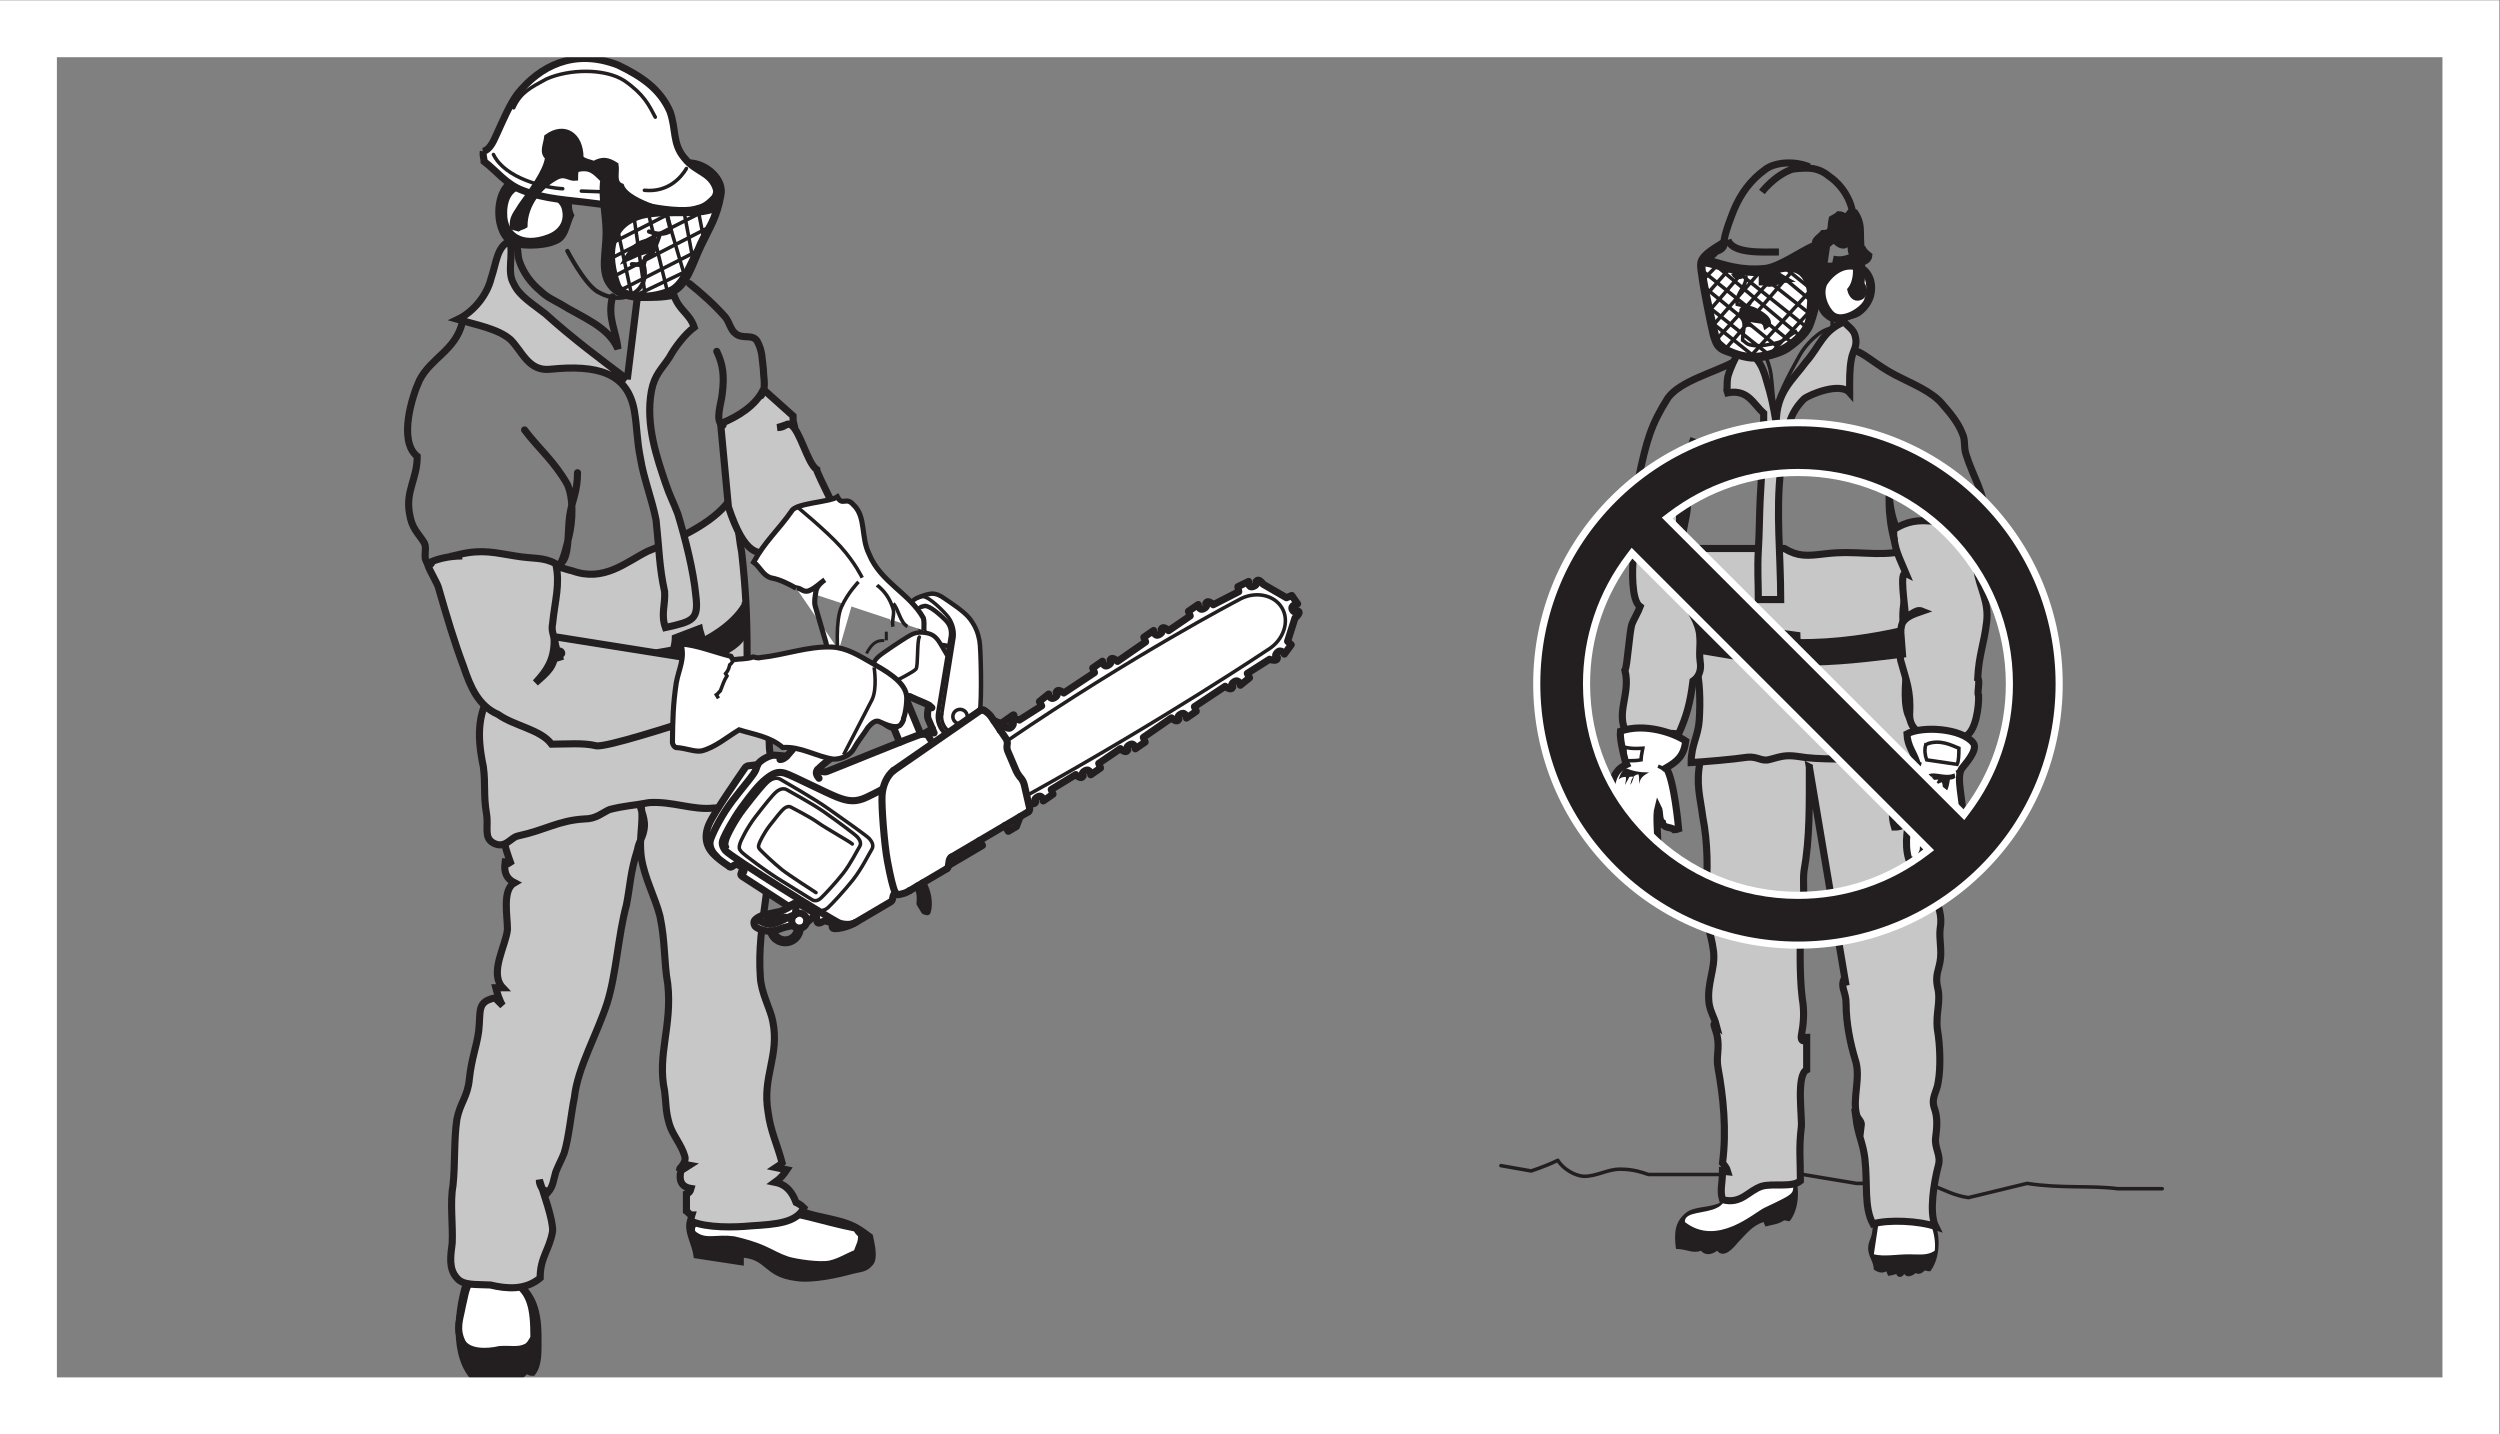 <?xml version="1.0" encoding="UTF-8" standalone="no"?>
<svg
   xmlns:dc="http://purl.org/dc/elements/1.1/"
   xmlns:cc="http://creativecommons.org/ns#"
   xmlns:rdf="http://www.w3.org/1999/02/22-rdf-syntax-ns#"
   xmlns:svg="http://www.w3.org/2000/svg"
   xmlns="http://www.w3.org/2000/svg"
   viewBox="0 0 234.333 134.44"
   height="134.44"
   width="234.333"
   xml:space="preserve"
   id="svg2"
   version="1.1"><rect x="0" y="0" width="234.333" height="134.44" fill="#808080" stroke="none"/><defs
     id="defs6" /><g
     transform="matrix(1.333,0,0,-1.333,0,134.44)"
     id="g10"><g
       transform="scale(0.1)"
       id="g12"><path
         id="path14"
         style="fill:#231f20;fill-opacity:1;fill-rule:nonzero;stroke:none"
         d="m 361.758,881.859 c -14.219,-3.281 -16.406,-34.468 -3.281,-43.769 4.382,-3.832 23.527,-3.832 31.738,0 8.203,2.734 8.203,10.941 12.031,19.152 -1.641,3.281 -1.641,6.016 -1.641,10.942 -4.921,3.281 -6.015,8.754 -10.937,11.488 -12.039,6.016 -21.895,3.281 -32.832,-1.645 l 4.922,3.832 v 0" /><path
         id="path16"
         style="fill:none;stroke:#231f20;stroke-width:3.038;stroke-linecap:round;stroke-linejoin:miter;stroke-miterlimit:3.864;stroke-dasharray:none;stroke-opacity:1"
         d="m 361.758,881.859 c -14.219,-3.281 -16.406,-34.468 -3.281,-43.769 4.382,-3.832 23.527,-3.832 31.738,0 8.203,2.734 8.203,10.941 12.031,19.152 -1.641,3.281 -1.641,6.016 -1.641,10.942 -4.921,3.281 -6.015,8.754 -10.937,11.488 -12.039,6.016 -21.895,3.281 -32.832,-1.645 l 4.922,3.832 z" /><path
         id="path18"
         style="fill:#ffffff;fill-opacity:1;fill-rule:nonzero;stroke:none"
         d="m 354.102,858.336 c 0,-15.863 13.132,-24.078 31.726,-16.965 7.656,2.738 14.777,9.852 11.496,21.34 -1.094,3.828 -4.375,5.473 -5.469,8.754 -6.574,2.187 -8.757,5.473 -15.324,6.562 -9.851,2.188 -22.429,-0.547 -22.429,-19.691 v 0" /><path
         id="path20"
         style="fill:none;stroke:#231f20;stroke-width:5;stroke-linecap:round;stroke-linejoin:miter;stroke-miterlimit:3.864;stroke-dasharray:none;stroke-opacity:1"
         d="m 354.102,858.336 c 0,-15.863 13.132,-24.078 31.726,-16.965 7.656,2.738 14.777,9.852 11.496,21.34 -1.094,3.828 -4.375,5.473 -5.469,8.754 -6.574,2.187 -8.757,5.473 -15.324,6.562 -9.851,2.188 -22.429,-0.547 -22.429,-19.691 z" /><path
         id="path22"
         style="fill:#231f20;fill-opacity:1;fill-rule:nonzero;stroke:none"
         d="m 340.43,119.203 c -5.469,0 -6.575,-2.734 -10.391,-4.375 -8.215,-19.695 -13.691,-55.262 1.082,-73.855 4.934,0 4.375,-1.641 8.762,-4.387 1.086,1.652 1.64,2.746 2.187,3.84 2.735,-1.641 7.11,-6.027 8.203,-2.734 3.829,-1.105 6.016,-2.734 9.297,-1.641 0,4.375 2.735,6.562 5.481,2.188 1.629,2.734 3.816,4.375 5.457,6.016 1.648,-1.641 2.746,-1.641 4.387,-1.641 4.918,6.016 4.375,15.312 4.375,25.711 0,21.887 -5.481,32.824 -19.7,42.129 -6.015,3.82 -9.843,9.297 -19.14,8.75 v 0" /><path
         id="path24"
         style="fill:none;stroke:#231f20;stroke-width:3.038;stroke-linecap:round;stroke-linejoin:miter;stroke-miterlimit:3.864;stroke-dasharray:none;stroke-opacity:1"
         d="m 340.43,119.203 c -5.469,0 -6.575,-2.734 -10.391,-4.375 -8.215,-19.695 -13.691,-55.262 1.082,-73.855 4.934,0 4.375,-1.641 8.762,-4.387 1.086,1.652 1.64,2.746 2.187,3.84 2.735,-1.641 7.11,-6.027 8.203,-2.734 3.829,-1.105 6.016,-2.734 9.297,-1.641 0,4.375 2.735,6.562 5.481,2.188 1.629,2.734 3.816,4.375 5.457,6.016 1.648,-1.641 2.746,-1.641 4.387,-1.641 4.918,6.016 4.375,15.312 4.375,25.711 0,21.887 -5.481,32.824 -19.7,42.129 -6.015,3.82 -9.843,9.297 -19.14,8.75 z" /><path
         id="path26"
         style="fill:#231f20;fill-opacity:1;fill-rule:nonzero;stroke:none"
         d="m 495.801,164.066 c -3.281,-3.281 -10.403,-9.851 -11.492,-14.773 -1.633,-7.656 3.836,-15.313 4.921,-24.074 l 32.286,-4.91 c 0,2.175 0,3.816 0,5.457 18.601,-1.082 16.406,-13.672 37.742,-16.407 12.043,-2.195 32.297,2.735 39.953,4.914 6.559,1.649 9.305,1.102 13.125,5.477 3.836,3.828 1.094,14.23 0,19.699 -6.566,4.922 -10.941,8.203 -20.246,10.946 -14.219,3.82 -19.695,3.82 -32.277,8.75 -17.508,4.921 -43.219,1.093 -61.825,6.015 -0.539,-0.547 -1.64,-1.094 -2.187,-1.094 v 0" /><path
         id="path28"
         style="fill:none;stroke:#231f20;stroke-width:3.038;stroke-linecap:round;stroke-linejoin:miter;stroke-miterlimit:3.864;stroke-dasharray:none;stroke-opacity:1"
         d="m 495.801,164.066 c -3.281,-3.281 -10.403,-9.851 -11.492,-14.773 -1.633,-7.656 3.836,-15.313 4.921,-24.074 l 32.286,-4.91 c 0,2.175 0,3.816 0,5.457 18.601,-1.082 16.406,-13.672 37.742,-16.407 12.043,-2.195 32.297,2.735 39.953,4.914 6.559,1.649 9.305,1.102 13.125,5.477 3.836,3.828 1.094,14.23 0,19.699 -6.566,4.922 -10.941,8.203 -20.246,10.946 -14.219,3.82 -19.695,3.82 -32.277,8.75 -17.508,4.921 -43.219,1.093 -61.825,6.015 -0.539,-0.547 -1.64,-1.094 -2.187,-1.094 z" /><path
         id="path30"
         style="fill:#ffffff;fill-opacity:1;fill-rule:nonzero;stroke:none"
         d="m 332.766,109.898 c -5.469,-5.468 -5.469,-10.929 -7.661,-19.687 -1.648,-9.309 -4.929,-15.871 0,-25.715 4.375,-7.109 16.965,-7.109 26.262,-4.93 7.11,0.547 13.125,-1.094 18.606,1.641 2.722,1.094 4.375,4.93 5.465,6.57 0,20.234 -1.649,35.012 -18.602,41.036 -7.656,2.187 -20.781,2.734 -26.797,-3.829 l 2.727,4.914 v 0" /><path
         id="path32"
         style="fill:none;stroke:#231f20;stroke-width:5;stroke-linecap:round;stroke-linejoin:miter;stroke-miterlimit:3.864;stroke-dasharray:none;stroke-opacity:1"
         d="m 332.766,109.898 c -5.469,-5.468 -5.469,-10.929 -7.661,-19.687 -1.648,-9.309 -4.929,-15.871 0,-25.715 4.375,-7.109 16.965,-7.109 26.262,-4.93 7.11,0.547 13.125,-1.094 18.606,1.641 2.722,1.094 4.375,4.93 5.465,6.57 0,20.234 -1.649,35.012 -18.602,41.036 -7.656,2.187 -20.781,2.734 -26.797,-3.829 l 2.727,4.914 z" /><path
         id="path34"
         style="fill:#ffffff;fill-opacity:1;fill-rule:nonzero;stroke:none"
         d="m 495.801,155.309 c -4.375,-1.641 -14.778,-11.485 -6.571,-15.86 7.665,-4.922 14.774,-1.094 26.817,-2.734 7.105,-1.641 14.766,-3.84 20.789,-6.574 6.016,-2.723 10.391,-5.457 16.953,-7.657 5.469,-1.64 22.441,-4.375 30.098,-2.734 7.109,1.641 12.59,5.469 18.593,7.668 1.653,4.91 3.836,7.656 3.29,13.125 -1.637,1.094 -2.735,2.734 -3.836,4.375 -25.157,4.922 -39.383,11.492 -68.387,13.672 -16.953,0 -26.25,-7.656 -41.027,-2.727 l 3.281,-0.554 v 0" /><path
         id="path36"
         style="fill:none;stroke:#231f20;stroke-width:5;stroke-linecap:round;stroke-linejoin:miter;stroke-miterlimit:3.864;stroke-dasharray:none;stroke-opacity:1"
         d="m 495.801,155.309 c -4.375,-1.641 -14.778,-11.485 -6.571,-15.86 7.665,-4.922 14.774,-1.094 26.817,-2.734 7.105,-1.641 14.766,-3.84 20.789,-6.574 6.016,-2.723 10.391,-5.457 16.953,-7.657 5.469,-1.64 22.441,-4.375 30.098,-2.734 7.109,1.641 12.59,5.469 18.593,7.668 1.653,4.91 3.836,7.656 3.29,13.125 -1.637,1.094 -2.735,2.734 -3.836,4.375 -25.157,4.922 -39.383,11.492 -68.387,13.672 -16.953,0 -26.25,-7.656 -41.027,-2.727 l 3.281,-0.554 z" /><path
         id="path38"
         style="fill:#c8c7c7;fill-opacity:1;fill-rule:nonzero;stroke:none"
         d="m 420.852,455.668 c -15.325,-4.922 -43.774,-7.117 -57.454,-18.047 -14.218,-10.398 -8.75,-23.535 -3.828,-37.207 -1.093,1.086 -2.187,2.188 -4.375,2.188 -1.093,-7.657 1.094,-12.032 6.563,-14.774 -8.75,-4.922 -4.922,-22.98 -4.922,-32.824 -1.094,-11.484 -13.125,-30.645 -3.281,-41.035 h -4.922 c 0.547,-2.188 2.734,-9.844 4.922,-12.586 -1.641,1.648 -3.282,3.289 -5.469,5.476 -13.125,-2.734 -9.844,-9.296 -11.492,-23.523 -1.633,-11.484 -4.922,-18.606 -6.555,-33.379 -1.101,-12.578 -6.582,-16.953 -8.769,-28.449 -2.188,-14.774 -1.094,-30.633 -2.723,-46.504 -2.199,-12.031 0,-27.352 -0.559,-40.477 -1.093,-8.761 -2.734,-18.058 3.282,-24.629 4.382,-5.468 13.691,-4.375 23.535,-4.914 11.484,-2.742 24.621,-3.836 35.008,4.914 0,14.786 6.566,19.696 8.75,32.832 0.558,7.665 -6.559,27.352 -9.293,36.114 0,-3.293 1.101,-4.387 2.183,-6.574 1.645,-0.536 2.735,-1.641 3.828,-2.188 3.84,4.375 3.84,8.762 5.481,14.219 1.64,4.387 4.375,9.308 6.015,13.683 3.282,10.946 4.922,28.457 7.11,38.848 2.199,20.789 15.871,44.316 22.976,66.199 6.567,20.793 7.657,47.043 13.684,69.473 2.734,14.23 2.734,22.98 7.656,38.301 1.094,6.574 4.375,9.297 4.922,16.418 0.547,7.656 -3.828,13.132 -3.828,20.789 4.922,-15.321 -0.547,-24.617 1.641,-42.129 2.187,-14.774 9.843,-28.445 13.132,-41.582 3.821,-18.047 2.739,-32.274 5.473,-47.598 3.277,-29.539 -7.656,-49.785 -2.188,-75.496 1.09,-8.203 0.536,-13.672 3.27,-22.98 2.195,-7.657 8.762,-14.766 10.957,-22.977 1.094,-4.375 -3.289,-7.109 -3.84,-9.844 0,3.282 4.375,4.375 7.113,3.828 l -6.007,-3.828 c -1.653,-6.562 0,-11.496 7.109,-12.59 -0.559,-2.187 -1.648,-3.281 -3.281,-3.816 v -12.043 c 1.633,-1.094 2.179,-2.742 3.816,-2.742 -0.535,-1.641 -0.535,-2.735 -0.535,-4.375 10.938,-4.922 31.184,-4.375 42.117,-3.281 18.059,1.093 31.739,2.187 37.207,12.586 -2.183,2.187 -3.277,2.734 -5.468,3.828 -2.735,7.109 -6.559,12.578 -14.786,14.218 3.852,2.735 6.028,5.469 8.227,8.762 -2.746,0.547 -4.934,1.094 -7.668,1.641 1.641,1.094 2.734,1.64 4.375,3.281 -3.281,12.586 -8.203,22.43 -9.844,35.566 -4.375,25.164 8.203,39.383 3.281,64.012 -1.64,8.75 -8.21,19.688 -8.75,31.184 -2.734,37.742 10.379,70.027 6.563,110.508 -2.188,10.39 -4.922,21.335 -8.762,29.55 -21.883,1.641 -49.773,2.723 -73.855,-3.84 -10.391,-3.281 -28.992,0.547 -37.742,-2.187 v 0" /><path
         id="path40"
         style="fill:none;stroke:#231f20;stroke-width:5;stroke-linecap:round;stroke-linejoin:miter;stroke-miterlimit:3.864;stroke-dasharray:none;stroke-opacity:1"
         d="m 420.852,455.668 c -15.325,-4.922 -43.774,-7.117 -57.454,-18.047 -14.218,-10.398 -8.75,-23.535 -3.828,-37.207 -1.093,1.086 -2.187,2.188 -4.375,2.188 -1.093,-7.657 1.094,-12.032 6.563,-14.774 -8.75,-4.922 -4.922,-22.98 -4.922,-32.824 -1.094,-11.484 -13.125,-30.645 -3.281,-41.035 h -4.922 c 0.547,-2.188 2.734,-9.844 4.922,-12.586 -1.641,1.648 -3.282,3.289 -5.469,5.476 -13.125,-2.734 -9.844,-9.296 -11.492,-23.523 -1.633,-11.484 -4.922,-18.606 -6.555,-33.379 -1.101,-12.578 -6.582,-16.953 -8.769,-28.449 -2.188,-14.774 -1.094,-30.633 -2.723,-46.504 -2.199,-12.031 0,-27.352 -0.559,-40.477 -1.093,-8.761 -2.734,-18.058 3.282,-24.629 4.382,-5.468 13.691,-4.375 23.535,-4.914 11.484,-2.742 24.621,-3.836 35.008,4.914 0,14.786 6.566,19.696 8.75,32.832 0.558,7.665 -6.559,27.352 -9.293,36.114 0,-3.293 1.101,-4.387 2.183,-6.574 1.645,-0.536 2.735,-1.641 3.828,-2.188 3.84,4.375 3.84,8.762 5.481,14.219 1.64,4.387 4.375,9.308 6.015,13.683 3.282,10.946 4.922,28.457 7.11,38.848 2.199,20.789 15.871,44.316 22.976,66.199 6.567,20.793 7.657,47.043 13.684,69.473 2.734,14.23 2.734,22.98 7.656,38.301 1.094,6.574 4.375,9.297 4.922,16.418 0.547,7.656 -3.828,13.132 -3.828,20.789 4.922,-15.321 -0.547,-24.617 1.641,-42.129 2.187,-14.774 9.843,-28.445 13.132,-41.582 3.821,-18.047 2.739,-32.274 5.473,-47.598 3.277,-29.539 -7.656,-49.785 -2.188,-75.496 1.09,-8.203 0.536,-13.672 3.27,-22.98 2.195,-7.657 8.762,-14.766 10.957,-22.977 1.094,-4.375 -3.289,-7.109 -3.84,-9.844 0,3.282 4.375,4.375 7.113,3.828 l -6.007,-3.828 c -1.653,-6.562 0,-11.496 7.109,-12.59 -0.559,-2.187 -1.648,-3.281 -3.281,-3.816 v -12.043 c 1.633,-1.094 2.179,-2.742 3.816,-2.742 -0.535,-1.641 -0.535,-2.735 -0.535,-4.375 10.938,-4.922 31.184,-4.375 42.117,-3.281 18.059,1.093 31.739,2.187 37.207,12.586 -2.183,2.187 -3.277,2.734 -5.468,3.828 -2.735,7.109 -6.559,12.578 -14.786,14.218 3.852,2.735 6.028,5.469 8.227,8.762 -2.746,0.547 -4.934,1.094 -7.668,1.641 1.641,1.094 2.734,1.64 4.375,3.281 -3.281,12.586 -8.203,22.43 -9.844,35.566 -4.375,25.164 8.203,39.383 3.281,64.012 -1.64,8.75 -8.21,19.688 -8.75,31.184 -2.734,37.742 10.379,70.027 6.563,110.508 -2.188,10.39 -4.922,21.335 -8.762,29.55 -21.883,1.641 -49.773,2.723 -73.855,-3.84 -10.391,-3.281 -28.992,0.547 -37.742,-2.187 z" /><path
         id="path42"
         style="fill:#c8c7c7;fill-opacity:1;fill-rule:nonzero;stroke:none"
         d="M 512.766,656.461 C 500.723,640.043 475.559,629.105 455.32,620.895 440,613.238 424.68,599.008 402.246,607.211 c -3.828,0.559 -14.219,5.48 -19.695,2.199 -3.281,-2.199 -3.281,-10.402 -3.828,-15.324 -2.746,-11.492 -3.285,-26.258 -7.114,-37.207 -6.023,-14.219 -16.414,-19.695 -23.523,-30.625 -12.031,-17.52 -13.125,-33.387 -8.203,-56.902 1.64,-12.043 0,-19.7 2.187,-32.832 1.641,-9.297 -2.187,-16.954 4.922,-20.793 8.203,-4.375 12.031,3.839 16.953,4.933 20.243,4.375 28.457,10.938 47.063,12.031 8.203,0 12.578,4.375 17.5,6.571 10.398,2.734 16.414,2.734 27.898,4.914 16.414,1.101 30.645,-5.469 45.418,-3.821 8.203,0 16.406,2.735 23.52,4.375 10.398,0.547 20.789,-2.195 27.91,0 2.73,10.391 -9.309,22.422 -11.496,32.825 -1.641,7.117 0,12.031 -2.188,20.242 -4.922,18.058 -15.324,30.09 -14.226,50.332 0,28.449 -1.098,47.598 -3.828,72.219 -2.739,13.132 -1.645,26.257 -10.395,33.914 l 1.645,2.199 v 0" /><path
         id="path44"
         style="fill:none;stroke:#231f20;stroke-width:5;stroke-linecap:round;stroke-linejoin:miter;stroke-miterlimit:3.864;stroke-dasharray:none;stroke-opacity:1"
         d="M 512.766,656.461 C 500.723,640.043 475.559,629.105 455.32,620.895 440,613.238 424.68,599.008 402.246,607.211 c -3.828,0.559 -14.219,5.48 -19.695,2.199 -3.281,-2.199 -3.281,-10.402 -3.828,-15.324 -2.746,-11.492 -3.285,-26.258 -7.114,-37.207 -6.023,-14.219 -16.414,-19.695 -23.523,-30.625 -12.031,-17.52 -13.125,-33.387 -8.203,-56.902 1.64,-12.043 0,-19.7 2.187,-32.832 1.641,-9.297 -2.187,-16.954 4.922,-20.793 8.203,-4.375 12.031,3.839 16.953,4.933 20.243,4.375 28.457,10.938 47.063,12.031 8.203,0 12.578,4.375 17.5,6.571 10.398,2.734 16.414,2.734 27.898,4.914 16.414,1.101 30.645,-5.469 45.418,-3.821 8.203,0 16.406,2.735 23.52,4.375 10.398,0.547 20.789,-2.195 27.91,0 2.73,10.391 -9.309,22.422 -11.496,32.825 -1.641,7.117 0,12.031 -2.188,20.242 -4.922,18.058 -15.324,30.09 -14.226,50.332 0,28.449 -1.098,47.598 -3.828,72.219 -2.739,13.132 -1.645,26.257 -10.395,33.914 l 1.645,2.199 z" /><path
         id="path46"
         style="fill:#231f20;fill-opacity:1;fill-rule:nonzero;stroke:none"
         d="m 523.152,583.695 c -8.75,-15.32 -28.445,-24.617 -28.445,-24.617 -0.547,3.817 -1.641,5.469 -2.187,8.75 l -18.602,-7.109 c 0,-3.293 -0.551,-4.934 -1.098,-8.215 l -78.777,-14.227 c 1.641,-5.468 4.922,-9.297 4.922,-15.859 l 73.855,14.766 c 0,-2.735 0,-3.821 0,-7.11 l 21.887,7.11 c 0.547,1.648 1.094,3.828 1.094,6.023 36.648,14.219 28.996,24.074 27.351,40.488 v 0" /><path
         id="path48"
         style="fill:none;stroke:#231f20;stroke-width:3.038;stroke-linecap:round;stroke-linejoin:miter;stroke-miterlimit:3.864;stroke-dasharray:none;stroke-opacity:1"
         d="m 523.152,583.695 c -8.75,-15.32 -28.445,-24.617 -28.445,-24.617 -0.547,3.817 -1.641,5.469 -2.187,8.75 l -18.602,-7.109 c 0,-3.293 -0.551,-4.934 -1.098,-8.215 l -78.777,-14.227 c 1.641,-5.468 4.922,-9.297 4.922,-15.859 l 73.855,14.766 c 0,-2.735 0,-3.821 0,-7.11 l 21.887,7.11 c 0.547,1.648 1.094,3.828 1.094,6.023 36.648,14.219 28.996,24.074 27.351,40.488 z" /><path
         id="path50"
         style="fill:#c8c7c7;fill-opacity:1;fill-rule:nonzero;stroke:none"
         d="m 325.105,617.613 c -9.851,0 -18.601,-2.199 -24.617,-5.468 2.188,-6.575 7.11,-13.137 8.203,-18.059 5.469,-19.148 10.704,-36.688 17.266,-54.188 4.922,-14.765 10.559,-27.687 24.238,-33.691 11.485,-8.215 30,-10.539 37.664,-20.937 10.395,0 22.356,1.101 31.106,-1.094 6.562,-1.653 57.285,15.137 64.953,17.324 l 5.406,43.523 -98.758,15.723 c -1.648,-3.289 2.481,-13.348 3.582,-16.641 -3.835,14.778 6.457,-0.898 -3.933,6.758 0,-10.945 -4.934,-14.765 -13.684,-22.429 8.215,8.75 13.137,16.414 13.137,29.55 0,4.364 -2.188,6.563 -1.105,12.032 1.652,16.414 5.48,27.898 2.199,42.129 -8.758,4.91 -15.867,3.269 -28.457,5.468 -14.219,2.188 -22.969,4.922 -39.383,1.094 l 2.183,-1.094 v 0" /><path
         id="path52"
         style="fill:none;stroke:#231f20;stroke-width:5;stroke-linecap:round;stroke-linejoin:miter;stroke-miterlimit:3.864;stroke-dasharray:none;stroke-opacity:1"
         d="m 325.105,617.613 c -9.851,0 -18.601,-2.199 -24.617,-5.468 2.188,-6.575 7.11,-13.137 8.203,-18.059 5.469,-19.148 10.704,-36.688 17.266,-54.188 4.922,-14.765 10.559,-27.687 24.238,-33.691 11.485,-8.215 30,-10.539 37.664,-20.937 10.395,0 22.356,1.101 31.106,-1.094 6.562,-1.653 57.285,15.137 64.953,17.324 l 5.406,43.523 -98.758,15.723 c -1.648,-3.289 2.481,-13.348 3.582,-16.641 -3.835,14.778 6.457,-0.898 -3.933,6.758 0,-10.945 -4.934,-14.765 -13.684,-22.429 8.215,8.75 13.137,16.414 13.137,29.55 0,4.364 -2.188,6.563 -1.105,12.032 1.652,16.414 5.48,27.898 2.199,42.129 -8.758,4.91 -15.867,3.269 -28.457,5.468 -14.219,2.188 -22.969,4.922 -39.383,1.094 l 2.183,-1.094 z" /><path
         id="path54"
         style="fill:#c8c7c7;fill-opacity:1;fill-rule:nonzero;stroke:none"
         d="m 536.836,734.691 c -5.469,-11.492 -18.059,-19.148 -30.098,-24.07 l 5.469,-58.535 c 11.492,-34.805 21.641,-34.473 32.59,-30.656 -3.828,11.496 5.445,-5.438 16.387,3.312 9.296,8.75 19.468,7.41 32.605,10.692 0,3.293 -19.504,40.195 -19.504,42.929 -6.57,4.375 -11.883,28.34 -18.445,31.621 -3.281,1.641 -3.145,-2.097 -9.16,-2.097 4.375,1.093 6.574,2.734 11.484,2.734 -0.535,2.188 -0.535,3.828 -0.535,5.469 l -20.793,18.601 v 0" /><path
         id="path56"
         style="fill:none;stroke:#231f20;stroke-width:5;stroke-linecap:round;stroke-linejoin:miter;stroke-miterlimit:3.864;stroke-dasharray:none;stroke-opacity:1"
         d="m 536.836,734.691 c -5.469,-11.492 -18.059,-19.148 -30.098,-24.07 l 5.469,-58.535 c 11.492,-34.805 21.641,-34.473 32.59,-30.656 -3.828,11.496 5.445,-5.438 16.387,3.312 9.296,8.75 19.468,7.41 32.605,10.692 0,3.293 -19.504,40.195 -19.504,42.929 -6.57,4.375 -11.883,28.34 -18.445,31.621 -3.281,1.641 -3.145,-2.097 -9.16,-2.097 4.375,1.093 6.574,2.734 11.484,2.734 -0.535,2.188 -0.535,3.828 -0.535,5.469 l -20.793,18.601 z" /><path
         id="path58"
         style="fill:#c8c7c7;fill-opacity:1;fill-rule:nonzero;stroke:none"
         d="m 441.094,741.801 c -17.508,13.137 -39.395,29.543 -57.449,45.957 -8.207,6.566 -18.594,12.586 -22.434,21.34 -4.922,8.203 0,20.238 -2.734,30.086 -9.297,-4.375 -9.297,-15.317 -13.125,-26.258 -2.735,-11.492 -12.039,-23.528 -23.528,-28.996 13.137,-3.832 28.449,-6.567 37.199,-14.223 8.211,-8.207 12.586,-22.437 27.911,-20.797 32.824,3.281 54.16,-2.187 59.082,-28.992 2.187,-13.125 1.64,-20.246 4.375,-33.918 2.187,-13.68 8.203,-29.004 10.949,-43.223 2.176,-20.242 2.176,-32.832 6.015,-50.339 0.536,-9.297 -2.738,-15.86 0.536,-25.157 19.707,4.375 23.535,5.469 21.339,22.977 -1.632,16.953 -7.113,38.847 -12.582,56.894 -3.281,8.762 -5.464,12.043 -8.757,21.887 -5.469,16.414 -14.219,40.488 -9.844,64.559 2.195,11.484 7.121,15.312 12.578,23.527 3.848,7.109 10.957,16.41 17.52,21.332 -3.29,9.848 -10.403,11.488 -14.227,22.434 -9.848,-1.641 -15.324,-1.641 -25.715,-1.094 l -7.109,-57.996 v 0" /><path
         id="path60"
         style="fill:none;stroke:#231f20;stroke-width:5;stroke-linecap:round;stroke-linejoin:miter;stroke-miterlimit:3.864;stroke-dasharray:none;stroke-opacity:1"
         d="m 441.094,741.801 c -17.508,13.137 -39.395,29.543 -57.449,45.957 -8.207,6.566 -18.594,12.586 -22.434,21.34 -4.922,8.203 0,20.238 -2.734,30.086 -9.297,-4.375 -9.297,-15.317 -13.125,-26.258 -2.735,-11.492 -12.039,-23.528 -23.528,-28.996 13.137,-3.832 28.449,-6.567 37.199,-14.223 8.211,-8.207 12.586,-22.437 27.911,-20.797 32.824,3.281 54.16,-2.187 59.082,-28.992 2.187,-13.125 1.64,-20.246 4.375,-33.918 2.187,-13.68 8.203,-29.004 10.949,-43.223 2.176,-20.242 2.176,-32.832 6.015,-50.339 0.536,-9.297 -2.738,-15.86 0.536,-25.157 19.707,4.375 23.535,5.469 21.339,22.977 -1.632,16.953 -7.113,38.847 -12.582,56.894 -3.281,8.762 -5.464,12.043 -8.757,21.887 -5.469,16.414 -14.219,40.488 -9.844,64.559 2.195,11.484 7.121,15.312 12.578,23.527 3.848,7.109 10.957,16.41 17.52,21.332 -3.29,9.848 -10.403,11.488 -14.227,22.434 -9.848,-1.641 -15.324,-1.641 -25.715,-1.094 l -7.109,-57.996 z" /><path
         id="path62"
         style="fill:none;stroke:#231f20;stroke-width:5;stroke-linecap:round;stroke-linejoin:miter;stroke-miterlimit:3.864;stroke-dasharray:none;stroke-opacity:1"
         d="m 360.117,838.09 c 5.469,-2.735 3.281,-7.656 4.934,-12.582 2.722,-8.75 8.738,-16.41 14.762,-21.336 4.375,-4.375 9.308,-6.567 14.23,-9.305 14.766,-9.297 33.918,-15.859 40.477,-31.726 -1.09,12.582 -7.657,21.882 -3.829,36.656 m 54.164,9.301 c 8.211,-6.563 17.508,-14.774 25.172,-23.528 2.739,-3.285 3.828,-9.3 7.114,-11.488 4.922,-4.375 12.031,0 15.308,-5.473 3.84,-7.109 3.293,-12.031 4.387,-20.246 0,-6.015 2.187,-12.578 -1.648,-18.054 M 504.004,761.5 c 4.387,-9.309 5.476,-16.965 3.828,-30.09 -0.535,-6.023 -5.469,-19.695 0.559,-21.883 m -139.524,-3.293 c 9.856,-13.125 20.801,-21.875 30.098,-38.289 4.375,-9.855 3.828,-25.168 1.094,-36.66 -1.641,-6.562 -3.282,-14.23 -6.016,-19.14 6.562,4.375 4.922,21.875 6.562,33.914 1.641,10.937 5.481,16.418 5.481,30.089 m -80.981,105.594 c -4.929,-19.695 -21.882,-24.617 -30.085,-40.488 -4.922,-10.391 -15.325,-42.664 -1.641,-53.613 0,-15.868 -8.215,-24.071 -5.469,-39.93 1.629,-10.957 6.016,-13.691 10.391,-20.801 2.734,-4.922 -2.735,-13.672 4.922,-14.765" /><path
         id="path64"
         style="fill:#ffffff;fill-opacity:1;fill-rule:nonzero;stroke:none"
         d="m 339.883,902.102 c 5.469,1.636 7.656,8.753 9.844,13.132 3.281,7.11 8.75,20.243 14.218,27.352 15.325,19.152 39.395,32.281 70.575,20.242 15.871,-7.656 29.55,-16.414 36.664,-32.824 4.375,-12.582 1.636,-22.43 9.839,-32.277 8.762,-11.493 21.34,-9.852 23.54,-26.262 -4.934,-4.379 -7.114,-8.207 -14.778,-9.848 -8.762,-2.734 -26.269,0 -33.918,1.641 -13.679,1.094 -21.883,0 -37.207,2.187 -20.242,2.739 -34.472,2.739 -51.426,9.305 -11.492,4.375 -18.054,13.672 -26.804,20.238 0,2.192 -1.094,3.828 -0.547,7.114 v 0" /><path
         id="path66"
         style="fill:none;stroke:#231f20;stroke-width:5;stroke-linecap:round;stroke-linejoin:miter;stroke-miterlimit:3.864;stroke-dasharray:none;stroke-opacity:1"
         d="m 339.883,902.102 c 5.469,1.636 7.656,8.753 9.844,13.132 3.281,7.11 8.75,20.243 14.218,27.352 15.325,19.152 39.395,32.281 70.575,20.242 15.871,-7.656 29.55,-16.414 36.664,-32.824 4.375,-12.582 1.636,-22.43 9.839,-32.277 8.762,-11.493 21.34,-9.852 23.54,-26.262 -4.934,-4.379 -7.114,-8.207 -14.778,-9.848 -8.762,-2.734 -26.269,0 -33.918,1.641 -13.679,1.094 -21.883,0 -37.207,2.187 -20.242,2.739 -34.472,2.739 -51.426,9.305 -11.492,4.375 -18.054,13.672 -26.804,20.238 0,2.192 -1.094,3.828 -0.547,7.114 z" /><path
         id="path68"
         style="fill:none;stroke:#231f20;stroke-width:2.5;stroke-linecap:round;stroke-linejoin:miter;stroke-miterlimit:3.864;stroke-dasharray:none;stroke-opacity:1"
         d="m 460.781,926.176 c -4.375,8.203 -7.656,15.863 -21.875,25.715 -13.679,8.75 -38.847,8.203 -54.718,1.086 -10.934,-6.016 -18.055,-9.293 -22.977,-20.239 M 482.676,890.063 C 478.848,883.5 469.543,873.105 453.125,874.75 m -44.316,-0.551 30.644,-1.094 m -92.461,26.805 c 8.203,-16.957 36.653,-23.523 48.692,-24.07" /><path
         id="path70"
         style="fill:#231f20;fill-opacity:1;fill-rule:nonzero;stroke:none"
         d="m 408.809,897.727 c 0,16.41 -12.032,24.074 -24.621,14.773 -0.543,-5.473 -3.817,-10.945 0.558,-14.773 -1.101,-9.852 -12.59,-24.622 -19.16,-33.922 -2.727,-4.922 -6.563,-8.203 -5.469,-15.321 1.641,-0.546 2.742,-0.546 4.375,-1.093 1.641,1.093 3.281,1.093 4.934,2.187 0,15.32 10.945,28.449 22.976,34.469 5.469,2.187 7.657,-1.641 12.578,-1.094 0,2.735 0,3.832 0.547,6.024 9.297,2.183 12.039,-1.102 18.059,-7.118 -1.645,-12.035 1.641,-24.078 1.641,-37.203 0,-13.676 -4.375,-27.355 3.281,-37.199 7.664,-10.941 29.539,-10.941 43.222,-5.477 12.032,3.286 16.415,21.887 22.43,33.922 6.028,12.582 10.938,19.7 13.672,35.016 2.734,12.035 -10.937,24.07 -23.523,24.07 -1.633,2.739 -4.922,3.828 -5.461,7.664 2.734,-14.23 15.859,-10.402 22.976,-19.699 3.821,-6.566 0,-13.129 -2.195,-17.508 -13.672,-5.468 -27.899,-7.109 -41.582,-1.64 -7.109,2.734 -18.594,7.66 -20.781,14.222 -6.028,2.188 -2.746,9.301 -3.836,14.778 -6.02,3.828 -9.844,4.375 -15.864,1.09 -3.836,1.64 -8.757,1.64 -9.851,6.015 l 1.094,-2.183 v 0" /><path
         id="path72"
         style="fill:none;stroke:#231f20;stroke-width:3.038;stroke-linecap:round;stroke-linejoin:miter;stroke-miterlimit:3.864;stroke-dasharray:none;stroke-opacity:1"
         d="m 408.809,897.727 c 0,16.41 -12.032,24.074 -24.621,14.773 -0.543,-5.473 -3.817,-10.945 0.558,-14.773 -1.101,-9.852 -12.59,-24.622 -19.16,-33.922 -2.727,-4.922 -6.563,-8.203 -5.469,-15.321 1.641,-0.546 2.742,-0.546 4.375,-1.093 1.641,1.093 3.281,1.093 4.934,2.187 0,15.32 10.945,28.449 22.976,34.469 5.469,2.187 7.657,-1.641 12.578,-1.094 0,2.735 0,3.832 0.547,6.024 9.297,2.183 12.039,-1.102 18.059,-7.118 -1.645,-12.035 1.641,-24.078 1.641,-37.203 0,-13.676 -4.375,-27.355 3.281,-37.199 7.664,-10.941 29.539,-10.941 43.222,-5.477 12.032,3.286 16.415,21.887 22.43,33.922 6.028,12.582 10.938,19.7 13.672,35.016 2.734,12.035 -10.937,24.07 -23.523,24.07 -1.633,2.739 -4.922,3.828 -5.461,7.664 2.734,-14.23 15.859,-10.402 22.976,-19.699 3.821,-6.566 0,-13.129 -2.195,-17.508 -13.672,-5.468 -27.899,-7.109 -41.582,-1.64 -7.109,2.734 -18.594,7.66 -20.781,14.222 -6.028,2.188 -2.746,9.301 -3.836,14.778 -6.02,3.828 -9.844,4.375 -15.864,1.09 -3.836,1.64 -8.757,1.64 -9.851,6.015 l 1.094,-2.183 z" /><path
         id="path74"
         style="fill:#ffffff;fill-opacity:1;fill-rule:nonzero;stroke:none"
         d="m 504.004,862.711 c -14.774,-7.656 -43.223,0.547 -59.629,-8.207 -18.059,-8.75 -16.414,-30.637 -9.855,-47.594 6.027,-9.305 25.168,-7.66 36.664,-2.738 9.304,3.828 14.214,19.148 19.695,28.996 4.375,11.488 11.484,18.605 13.125,29.543 v 0" /><path
         id="path76"
         style="fill:none;stroke:#231f20;stroke-width:5;stroke-linecap:round;stroke-linejoin:miter;stroke-miterlimit:3.864;stroke-dasharray:none;stroke-opacity:1"
         d="m 504.004,862.711 c -14.774,-7.656 -43.223,0.547 -59.629,-8.207 -18.059,-8.75 -16.414,-30.637 -9.855,-47.594 6.027,-9.305 25.168,-7.66 36.664,-2.738 9.304,3.828 14.214,19.148 19.695,28.996 4.375,11.488 11.484,18.605 13.125,29.543 z" /><path
         id="path78"
         style="fill:none;stroke:#231f20;stroke-width:2.5;stroke-linecap:round;stroke-linejoin:miter;stroke-miterlimit:3.864;stroke-dasharray:none;stroke-opacity:1"
         d="m 476.113,861.074 -49.25,-25.172 6.567,15.321 10.398,-48.688 9.844,-1.644 -8.203,57.445 9.851,2.738 14.223,-58.539 12.039,11.485 -13.691,46.503 13.132,-1.093 6.575,-35.02 7.109,16.961 -3.828,19.703 10.391,2.184 -74.407,-37.75 2.192,-12.582 70.027,36.105 -6.562,-15.863 -56.907,-28.996 10.403,-3.828 38.839,18.601" /><path
         id="path80"
         style="fill:none;stroke:#231f20;stroke-width:3.038;stroke-linecap:round;stroke-linejoin:miter;stroke-miterlimit:3.864;stroke-dasharray:none;stroke-opacity:1"
         d="m 456.406,845.754 c 6.016,-2.191 10.949,-2.191 15.324,0.539 -1.105,5.48 -2.738,9.855 -2.738,13.137 m -70.027,-27.36 c 4.375,-8.203 14.765,-26.261 22.976,-29.535 16.965,-9.308 35.571,1.637 30.637,19.688 0.547,1.644 0.547,2.738 1.094,4.925 2.195,1.641 3.293,2.735 5.469,3.832 1.64,4.375 2.746,6.571 4.375,11.493" /><path
         id="path82"
         style="fill:#231f20;fill-opacity:1;fill-rule:nonzero;stroke:none"
         d="m 460.781,838.637 c -10.937,2.187 -15.859,-3.828 -21.328,-13.129 6.563,2.738 9.844,5.472 18.594,6.562 l 2.734,6.567 v 0" /><path
         id="path84"
         style="fill:none;stroke:#231f20;stroke-width:3.038;stroke-linecap:round;stroke-linejoin:miter;stroke-miterlimit:3.864;stroke-dasharray:none;stroke-opacity:1"
         d="m 460.781,838.637 c -10.937,2.187 -15.859,-3.828 -21.328,-13.129 6.563,2.738 9.844,5.472 18.594,6.562 l 2.734,6.567 z" /><path
         id="path86"
         style="fill:none;stroke:#231f20;stroke-width:3.038;stroke-linecap:round;stroke-linejoin:miter;stroke-miterlimit:3.864;stroke-dasharray:none;stroke-opacity:1"
         d="m 444.375,822.77 c 3.281,0 4.375,-0.547 6.563,-0.547" /><path
         id="path88"
         style="fill:#ffffff;fill-opacity:1;fill-rule:nonzero;stroke:none"
         d="m 566.602,363.824 c 1.472,-2.531 0.644,-5.781 -1.883,-7.277 -2.539,-1.492 -5.793,-0.645 -7.278,1.887 -1.496,2.519 -0.656,5.781 1.875,7.254 2.532,1.503 5.789,0.664 7.286,-1.864" /><path
         id="path90"
         style="fill:#ffffff;fill-opacity:1;fill-rule:nonzero;stroke:none"
         d="m 559.98,373.207 -0.664,-7.519 7.84,-5.887 6.574,5.586" /><path
         id="path92"
         style="fill:#ffffff;fill-opacity:1;fill-rule:nonzero;stroke:none"
         d="m 558.281,357.348 c -2.511,0.488 -6.886,-0.84 -10.996,-2.391 -4.121,-1.543 -7.195,-1.465 -10.371,-0.566 -3.164,0.898 -5.613,1.843 -6.316,3.437 -0.696,1.61 -0.735,2.957 0.73,4.336 1.453,1.367 3.613,2.391 5.774,3.027 2.136,0.625 8.418,1.7 11.062,2.364 2.617,0.672 8.879,3.925 9.863,5.437" /><path
         id="path94"
         style="fill:#ffffff;fill-opacity:1;fill-rule:nonzero;stroke:none"
         d="m 656.008,591.117 c -2.102,0.149 -7.207,-1.121 -11.797,-3.347 -2.07,-1.086 -3.586,-2.774 -4.563,-4.778 -2.011,-4.07 4.434,-12.039 5.832,-14.07 1.622,-2.383 3.915,-5.188 3.915,-5.188 l 12.363,-8.738 c 0.578,0.008 1.18,-0.039 1.789,-0.09 v -0.008 l 2.207,-0.468 c 0.379,-0.11 0.699,-0.235 0.957,-0.41 l -0.18,0.261 0.918,-0.195 -0.144,-0.926 v 0 0 l -7.774,-46.836 c -0.343,-3.215 0.305,-6.594 2.071,-9.609 1.015,-1.711 2.293,-3.156 3.769,-4.317 l 23.672,16.407 c 1.348,7.351 0.73,43.808 -0.313,49.238 -1.054,5.418 -2.519,9.598 -6.484,15.066 -3.984,5.461 -14.133,11.809 -18.027,14.551 -3.875,2.735 -6.094,3.32 -8.211,3.457" /><path
         id="path96"
         style="fill:#ffffff;fill-opacity:1;fill-rule:nonzero;stroke:none"
         d="m 644.16,587.75 c 0.02,0.02 0.028,0.02 0.051,0.02 0.008,0.019 0.019,0.027 0.047,0.039 l -0.098,-0.059" /><path
         id="path98"
         style="fill:#ffffff;fill-opacity:1;fill-rule:nonzero;stroke:none"
         d="m 666.711,554.02 0.594,-0.86 v 0 c 0.058,0.34 -0.203,0.625 -0.594,0.86" /><path
         id="path100"
         style="fill:#ffffff;fill-opacity:1;fill-rule:nonzero;stroke:none"
         d="m 645.059,385.492 c 1.613,-2.715 2.468,-7.097 1.867,-12.246 l 3.191,-5.254 1.856,-0.535 c 2.004,6.426 -0.047,14.902 -3.184,20.223" /><path
         id="path102"
         style="fill:#ffffff;fill-opacity:1;fill-rule:nonzero;stroke:none"
         d="m 653.293,512.484 c -1.086,-3.367 -1.496,-7.664 -0.605,-9.597 0.535,-1.145 1.882,-4.375 2.898,-6.797 l 0.051,0.019 -6.223,-3.671 v 0 c -0.273,0.019 -0.566,0.019 -0.891,0.007 -0.156,-0.007 -0.515,-0.097 -1.043,-0.273 l -9.953,24.101 v 0.012 c 0.715,0.809 1.516,1.57 2.375,2.215 l 0.711,-0.234 c 0.422,-0.164 0.832,-0.34 1.235,-0.528 2.949,-1.453 8.992,-3.789 10.488,-4.636 0.32,-0.196 0.644,-0.403 0.957,-0.618 z M 627.48,497.113 c 0.313,-0.047 0.579,-0.078 0.821,-0.086 l 4.316,-10.468 C 613.176,478.883 582.754,466.383 581.355,466 c -1.98,-0.555 -4.304,0.031 -6.433,1.359 1.941,2.11 4.902,4.598 10.516,9.012 5.625,4.414 15.39,13.879 20,19.414 4.066,4.883 6.972,8.809 8.625,10.774 l 0.429,0.496 c 2.305,-3.477 10.41,-9.5 12.988,-9.942 z m -40.554,-139.812 -1.133,1.504 c 0.789,-0.528 1.336,-1.075 1.133,-1.504 z m 62.703,206.394 c -5.41,0.637 -8.32,-1.093 -11.238,-2.8 -2.911,-1.731 -17.93,-11.438 -20.911,-14.309 -2.988,-2.859 -3.82,-5.184 -2.585,-7.285 l -3.02,-0.926 c 0,0 -1.594,0.418 -4.57,-0.363 -2.981,-0.77 -6.297,-1.992 -10.242,-4.071 -3.926,-2.07 -24.708,-15.793 -27.875,-17.902 -3.18,-2.129 -3.485,-3.894 -2.469,-6.238 1.015,-2.356 6.472,-9.59 6.472,-9.59 l -20.046,-23.398 c 0,0 -5.313,0.593 -8.555,0.703 -3.242,0.105 -8.418,-2.774 -10.735,-5.149 l -1.101,-1.512 -6.414,-0.792 c 0,0 -1.391,0.109 -2.649,-1.739 -4.472,-6.531 -21.921,-31.57 -25.312,-39.687 -3.887,-9.356 -1.453,-17.11 5.652,-22.684 l 9.106,-6.894 c 1.265,-0.84 2.422,1.062 3.965,1.523 1.519,0.449 2.937,-0.773 4.5,-1.672 1.562,-0.906 1.718,-1.805 1.64,-2.539 -0.066,-0.75 -1.367,-2.742 -1.367,-2.742 l -0.187,-1.191 32.089,-20.762 c 1.368,-0.371 3.313,1.015 4.25,1.316 0.957,0.324 3.133,0.469 5.039,-0.73 1.907,-1.211 9.793,-5.617 10.664,-6.875 0.86,-1.25 0.188,-4.805 1.165,-5.606 0.984,-0.812 2.468,0.067 3.589,0.731 1.125,0.664 2.461,0.324 3.645,0.019 0.715,-0.195 2.449,-0.937 3.652,-1.718 -0.117,0.05 -1.277,-2.305 0.039,-3.036 1.309,-0.734 9.368,0.301 15.723,4.051 l 24.844,14.649 c 2.019,1.191 0.683,4.503 3.254,6.386 l -0.293,0.567 c 1.289,-2.625 1.543,-2.176 4.422,-1.532 2.902,0.645 4.023,1.297 5.898,2.403 l 26.133,15.41 c 0.754,0.449 1.047,1.316 1.203,2.312 h 0.016 l 23.808,14.024 -2.027,3.457 17.801,10.5 2.382,-4.016 5.696,3.352 2.664,6.992 5.703,3.367 c 0.848,0.489 1.172,1.641 0.906,2.844 l -3.765,16.395 c -0.317,1.328 -1.262,3.253 -2.141,4.289 l -0.969,1.152 c -0.867,1.043 -2.019,2.898 -2.547,4.16 l -5.91,13.867 c -0.535,1.239 -0.723,3.25 -0.398,4.461 0.312,1.223 -0.059,3.137 -0.813,4.258 l -10.496,15.488 c -0.754,1.125 -2.305,2.657 -3.43,3.399 l -1.621,1.086 c -0.777,0.496 -1.797,0.418 -2.515,-0.09 l -23.137,38.437 c 0,0 -1.34,2.278 -4.832,8.203 -3.488,5.918 -6.34,7.442 -11.75,8.047" /><path
         id="path104"
         style="fill:#ffffff;fill-opacity:1;fill-rule:nonzero;stroke:none"
         d="m 703.34,495.141 3.027,3.476 c 0,0 2.254,-4.023 5.012,-1.16 2.742,2.871 -0.09,3.672 -0.09,3.672 0,0 -0.156,1.922 2.195,1.805 2.368,-0.118 3.262,-0.731 3.262,-0.731 l 15.715,9.981 -1.563,3.093 6.485,5.235 c 0,0 0.762,-4.629 4.199,-2.528 3.438,2.11 1.094,3.692 1.094,3.692 0,0 0.476,1.961 2.59,1.191 2.097,-0.773 2.742,-1.621 2.742,-1.621 l 21.609,14.336 -1.238,3.262 6.863,4.746 c 0,0 0.344,-4.738 3.93,-2.902 3.562,1.855 1.402,3.644 1.402,3.644 0,0 0.649,1.922 2.656,0.965 2.012,-0.945 2.551,-1.844 2.551,-1.844 l 19.785,13.738 -1.242,3.274 6.875,4.746 c 0,0 0.324,-4.738 3.906,-2.902 3.567,1.847 1.418,3.632 1.418,3.632 0,0 0.633,1.926 2.657,0.977 2.004,-0.945 2.55,-1.844 2.55,-1.844 l 15.196,10.379 -1.242,3.242 6.867,4.766 c 0,0 0.32,-4.746 3.902,-2.91 3.586,1.847 1.43,3.633 1.43,3.633 0,0 0.64,1.933 2.644,0.988 2.024,-0.957 2.571,-1.867 2.571,-1.867 l 17.949,9.199 -0.586,3.508 7.508,3.66 c 0,0 -0.586,-4.824 3.215,-3.563 3.777,1.289 2.039,3.446 2.039,3.446 0,0 0.988,1.847 2.734,0.558 1.746,-1.281 2.102,-2.297 2.102,-2.297 l 16.55,-9.57 3.731,1.574 4.094,-5.89 c 0,0 -5.2,-0.879 -3.762,-4.024 1.445,-3.125 3.711,-0.879 3.711,-0.879 0,0 2.004,-0.379 0.664,-2.382 -1.348,-2.012 -2.422,-2.625 -2.422,-2.625 l -5.215,-16.438 2.551,-2.422 -4.809,-6.57 c 0,0 -2.234,4.023 -4.988,1.16 -2.754,-2.859 0.09,-3.672 0.09,-3.672 0,0 0.152,-1.922 -2.207,-1.805 -2.356,0.125 -3.266,0.731 -3.266,0.731 l -15.703,-9.969 1.555,-3.117 -6.477,-5.223 c 0,0 -0.777,4.637 -4.207,2.539 -3.437,-2.121 -1.094,-3.703 -1.094,-3.703 0,0 -0.46,-1.953 -2.585,-1.179 -2.102,0.761 -2.747,1.621 -2.747,1.621 l -21.621,-14.336 1.258,-3.262 -6.875,-4.758 c 0,0 -0.332,4.738 -3.902,2.891 -3.586,-1.836 -1.418,-3.621 -1.418,-3.621 0,0 -0.645,-1.934 -2.656,-0.977 -2.012,0.945 -2.559,1.844 -2.559,1.844 l -19.773,-13.731 1.238,-3.269 -6.887,-4.746 c 0,0 -0.308,4.734 -3.887,2.898 -3.574,-1.855 -1.421,-3.64 -1.421,-3.64 0,0 -0.649,-1.914 -2.649,-0.977 -2.019,0.945 -2.551,1.856 -2.551,1.856 l -15.203,-10.372 1.238,-3.261 -6.863,-4.766 c 0,0 -0.332,4.754 -3.918,2.91 -3.57,-1.855 -1.414,-3.644 -1.414,-3.644 0,0 -0.644,-1.903 -2.644,-0.965 -2.012,0.945 -2.563,1.844 -2.563,1.844 l -17.234,-10.516 1.242,-3.262 -6.867,-4.746 c 0,0 -0.332,4.727 -3.906,2.899 -3.583,-1.856 -1.426,-3.641 -1.426,-3.641 0,0 -0.645,-1.926 -2.657,-0.977" /><path
         id="path106"
         style="fill:none;stroke:#231f20;stroke-width:5;stroke-linecap:round;stroke-linejoin:round;stroke-miterlimit:4;stroke-dasharray:none;stroke-opacity:1"
         d="m 703.34,495.141 3.027,3.476 c 0,0 2.254,-4.023 5.012,-1.16 2.742,2.871 -0.09,3.672 -0.09,3.672 0,0 -0.156,1.922 2.195,1.805 2.368,-0.118 3.262,-0.731 3.262,-0.731 l 15.715,9.981 -1.563,3.093 6.485,5.235 c 0,0 0.762,-4.629 4.199,-2.528 3.438,2.11 1.094,3.692 1.094,3.692 0,0 0.476,1.961 2.59,1.191 2.097,-0.773 2.742,-1.621 2.742,-1.621 l 21.609,14.336 -1.238,3.262 6.863,4.746 c 0,0 0.344,-4.738 3.93,-2.902 3.562,1.855 1.402,3.644 1.402,3.644 0,0 0.649,1.922 2.656,0.965 2.012,-0.945 2.551,-1.844 2.551,-1.844 l 19.785,13.738 -1.242,3.274 6.875,4.746 c 0,0 0.324,-4.738 3.906,-2.902 3.567,1.847 1.418,3.632 1.418,3.632 0,0 0.633,1.926 2.657,0.977 2.004,-0.945 2.55,-1.844 2.55,-1.844 l 15.196,10.379 -1.242,3.242 6.867,4.766 c 0,0 0.32,-4.746 3.902,-2.91 3.586,1.847 1.43,3.633 1.43,3.633 0,0 0.64,1.933 2.644,0.988 2.024,-0.957 2.571,-1.867 2.571,-1.867 l 17.949,9.199 -0.586,3.508 7.508,3.66 c 0,0 -0.586,-4.824 3.215,-3.563 3.777,1.289 2.039,3.446 2.039,3.446 0,0 0.988,1.847 2.734,0.558 1.746,-1.281 2.102,-2.297 2.102,-2.297 l 16.55,-9.57 3.731,1.574 4.094,-5.89 c 0,0 -5.2,-0.879 -3.762,-4.024 1.445,-3.125 3.711,-0.879 3.711,-0.879 0,0 2.004,-0.379 0.664,-2.382 -1.348,-2.012 -2.422,-2.625 -2.422,-2.625 l -5.215,-16.438 2.551,-2.422 -4.809,-6.57 c 0,0 -2.234,4.023 -4.988,1.16 -2.754,-2.859 0.09,-3.672 0.09,-3.672 0,0 0.152,-1.922 -2.207,-1.805 -2.356,0.125 -3.266,0.731 -3.266,0.731 l -15.703,-9.969 1.555,-3.117 -6.477,-5.223 c 0,0 -0.777,4.637 -4.207,2.539 -3.437,-2.121 -1.094,-3.703 -1.094,-3.703 0,0 -0.46,-1.953 -2.585,-1.179 -2.102,0.761 -2.747,1.621 -2.747,1.621 l -21.621,-14.336 1.258,-3.262 -6.875,-4.758 c 0,0 -0.332,4.738 -3.902,2.891 -3.586,-1.836 -1.418,-3.621 -1.418,-3.621 0,0 -0.645,-1.934 -2.656,-0.977 -2.012,0.945 -2.559,1.844 -2.559,1.844 l -19.773,-13.731 1.238,-3.269 -6.887,-4.746 c 0,0 -0.308,4.734 -3.887,2.898 -3.574,-1.855 -1.421,-3.64 -1.421,-3.64 0,0 -0.649,-1.914 -2.649,-0.977 -2.019,0.945 -2.551,1.856 -2.551,1.856 l -15.203,-10.372 1.238,-3.261 -6.863,-4.766 c 0,0 -0.332,4.754 -3.918,2.91 -3.57,-1.855 -1.414,-3.644 -1.414,-3.644 0,0 -0.644,-1.903 -2.644,-0.965 -2.012,0.945 -2.563,1.844 -2.563,1.844 l -17.234,-10.516 1.242,-3.262 -6.867,-4.746 c 0,0 -0.332,4.727 -3.906,2.899 -3.583,-1.856 -1.426,-3.641 -1.426,-3.641 0,0 -0.645,-1.926 -2.657,-0.977" /><path
         id="path108"
         style="fill:#ffffff;fill-opacity:1;fill-rule:nonzero;stroke:none"
         d="m 722.004,449.145 c 96.375,53.488 169.598,102.597 169.598,102.597 10.988,6.613 15.468,20.031 9.804,29.446 -5.793,9.628 -19.734,11.972 -30.73,5.359 0,0 -73.664,-38.359 -162.602,-99.004" /><path
         id="path110"
         style="fill:none;stroke:#231f20;stroke-width:2.5;stroke-linecap:round;stroke-linejoin:round;stroke-miterlimit:4;stroke-dasharray:none;stroke-opacity:1"
         d="m 722.004,449.145 c 96.375,53.488 169.598,102.597 169.598,102.597 10.988,6.613 15.468,20.031 9.804,29.446 -5.793,9.628 -19.734,11.972 -30.73,5.359 0,0 -73.664,-38.359 -162.602,-99.004" /><path
         id="path112"
         style="fill:#ffffff;fill-opacity:1;fill-rule:nonzero;stroke:none"
         d="m 644.59,582.582 18.957,-27.684 8.301,-1.699 -2.461,20.586 -16.457,12.695 -8.34,-3.898" /><path
         id="path114"
         style="fill:#ffffff;fill-opacity:1;fill-rule:nonzero;stroke:none"
         d="m 647.715,581.773 c 0.808,0.301 1.648,0.536 2.453,0.665 3.621,0.527 11.602,-6.875 14.324,-9.563 2.727,-2.676 4.688,-5.918 4.199,-11.328 l -9.16,-55.223 c -0.343,-3.215 0.305,-6.594 2.071,-9.609 1.015,-1.711 2.293,-3.156 3.769,-4.317 l 23.672,16.407 c 1.348,7.351 0.73,43.808 -0.313,49.238 -1.054,5.418 -2.519,9.598 -6.484,15.066 -3.984,5.461 -14.133,11.809 -18.027,14.551 -3.875,2.735 -6.094,3.32 -8.211,3.457 -2.102,0.156 -7.246,-1.121 -11.848,-3.367 l 0.098,0.059 c -2.102,-1.094 -3.613,-2.793 -4.61,-4.817 -2.011,-4.07 4.434,-12.039 5.832,-14.07 1.622,-2.383 3.915,-5.188 3.915,-5.188 l 12.363,-8.738 c 2.441,0.039 5.742,-0.625 5.547,-1.836" /><path
         id="path116"
         style="fill:none;stroke:#231f20;stroke-width:3.16;stroke-linecap:round;stroke-linejoin:round;stroke-miterlimit:4;stroke-dasharray:none;stroke-opacity:1"
         d="m 647.715,581.773 c 0.808,0.301 1.648,0.536 2.453,0.665 3.621,0.527 11.602,-6.875 14.324,-9.563 2.727,-2.676 4.688,-5.918 4.199,-11.328 l -9.16,-55.223 c -0.343,-3.215 0.305,-6.594 2.071,-9.609 1.015,-1.711 2.293,-3.156 3.769,-4.317 l 23.672,16.407 c 1.348,7.351 0.73,43.808 -0.313,49.238 -1.054,5.418 -2.519,9.598 -6.484,15.066 -3.984,5.461 -14.133,11.809 -18.027,14.551 -3.875,2.735 -6.094,3.32 -8.211,3.457 -2.102,0.156 -7.246,-1.121 -11.848,-3.367 l 0.098,0.059 c -2.102,-1.094 -3.613,-2.793 -4.61,-4.817 -2.011,-4.07 4.434,-12.039 5.832,-14.07 1.622,-2.383 3.915,-5.188 3.915,-5.188 l 12.363,-8.738 c 2.441,0.039 5.742,-0.625 5.547,-1.836" /><path
         id="path118"
         style="fill:none;stroke:#231f20;stroke-width:5;stroke-linecap:round;stroke-linejoin:round;stroke-miterlimit:4;stroke-dasharray:none;stroke-opacity:1"
         d="m 668.918,405.777 54.129,31.922" /><path
         id="path120"
         style="fill:none;stroke:#231f20;stroke-width:5;stroke-linecap:round;stroke-linejoin:round;stroke-miterlimit:4;stroke-dasharray:none;stroke-opacity:1"
         d="m 639.668,382.301 26.133,15.41" /><path
         id="path122"
         style="fill:none;stroke:#231f20;stroke-width:5;stroke-linecap:round;stroke-linejoin:round;stroke-miterlimit:4;stroke-dasharray:none;stroke-opacity:1"
         d="m 620.227,453.48 c 0,0 -3.547,-2.097 -10.942,-5.574 -7.39,-3.476 -12.715,-2.988 -20.562,0.086 -7.844,3.047 -31.68,15.305 -36.75,16.856 -5.071,1.535 -8.399,-0.047 -13.368,-4.004 -4.992,-3.934 -10.625,-11.035 -17.128,-20.039 -6.536,-9.004 -11.582,-19.024 -12.629,-21.543 -1.035,-2.489 -1.875,-4.492 1.093,-8.66 2.957,-4.172 76.297,-49.797 80.391,-51.164 4.07,-1.368 8.594,-1.153 11.211,0.39 l 24.844,14.649 c 2.019,1.191 0.683,4.503 3.254,6.386" /><path
         id="path124"
         style="fill:none;stroke:#231f20;stroke-width:5;stroke-linecap:round;stroke-linejoin:round;stroke-miterlimit:4;stroke-dasharray:none;stroke-opacity:1"
         d="m 522.512,398.258 c 0,0 -1.059,-2.813 -1.289,-3.516 -0.254,-0.695 -0.618,-1.535 0.465,-2.304 l 32.089,-20.762 c 1.368,-0.371 3.313,1.015 4.25,1.316 0.957,0.324 3.133,0.469 5.039,-0.73 1.907,-1.211 9.793,-5.617 10.664,-6.875 0.86,-1.25 0.188,-4.805 1.165,-5.606 0.984,-0.812 2.468,0.067 3.589,0.731 1.125,0.664 2.461,0.324 3.645,0.019 1.191,-0.301 5.305,-2.168 4.797,-3.23" /><path
         id="path126"
         style="fill:none;stroke:#231f20;stroke-width:5;stroke-linecap:round;stroke-linejoin:round;stroke-miterlimit:4;stroke-dasharray:none;stroke-opacity:1"
         d="M 689.348,509.008 628.262,466.715" /><path
         id="path128"
         style="fill:none;stroke:#231f20;stroke-width:5;stroke-linecap:round;stroke-linejoin:round;stroke-miterlimit:4;stroke-dasharray:none;stroke-opacity:1"
         d="m 691.863,509.098 1.621,-1.086 c 1.125,-0.742 2.676,-2.274 3.43,-3.399 l 10.496,-15.488 c 0.754,-1.121 1.125,-3.035 0.813,-4.258 -0.325,-1.211 -0.137,-3.222 0.398,-4.461 l 5.91,-13.867 c 0.528,-1.262 1.68,-3.117 2.547,-4.16 l 0.969,-1.152 c 0.879,-1.036 1.824,-2.961 2.141,-4.289 l 3.765,-16.395" /><path
         id="path130"
         style="fill:none;stroke:#231f20;stroke-width:2.5;stroke-linecap:round;stroke-linejoin:round;stroke-miterlimit:4;stroke-dasharray:none;stroke-opacity:1"
         d="m 711.34,498.043 c 0.047,-0.266 0.105,-0.527 0.191,-0.762" /><path
         id="path132"
         style="fill:none;stroke:#231f20;stroke-width:5;stroke-linecap:round;stroke-linejoin:round;stroke-miterlimit:4;stroke-dasharray:none;stroke-opacity:1"
         d="m 703.34,495.152 0.547,3.524 c 0.09,0.676 0.625,1.535 1.179,1.926 l 7.168,5.097 c 0.559,0.391 0.871,0.164 0.696,-0.48 l -1.551,-6.016 c -0.09,-0.34 -0.09,-0.75 -0.039,-1.16" /><path
         id="path134"
         style="fill:none;stroke:#231f20;stroke-width:5;stroke-linecap:round;stroke-linejoin:round;stroke-miterlimit:4;stroke-dasharray:none;stroke-opacity:1"
         d="m 575.906,461.305 c -1.297,1.57 -2.926,3.914 -0.984,6.054 1.941,2.11 4.902,4.598 10.516,9.012 5.625,4.414 15.39,13.879 20,19.414 4.601,5.528 7.707,9.817 9.21,11.445 1.504,1.614 3.555,3.333 6.067,4.915 2.488,1.601 10.215,5.781 12.488,6.511 2.266,0.723 5.703,0.539 8.645,-0.918 2.949,-1.453 8.992,-3.789 10.488,-4.636 1.465,-0.84 2.898,-2.219 2.898,-2.219" /><path
         id="path136"
         style="fill:none;stroke:#231f20;stroke-width:5;stroke-linecap:round;stroke-linejoin:round;stroke-miterlimit:4;stroke-dasharray:none;stroke-opacity:1"
         d="m 574.922,467.359 c 2.129,-1.328 4.453,-1.914 6.433,-1.359 2.012,0.559 64.426,26.32 67.168,26.445 2.747,0.137 4.114,-1.132 4.497,-1.777 0.371,-0.625 1.011,-1.727 1.011,-1.727" /><path
         id="path138"
         style="fill:none;stroke:#231f20;stroke-width:5;stroke-linecap:round;stroke-linejoin:round;stroke-miterlimit:4;stroke-dasharray:none;stroke-opacity:1"
         d="m 614.492,507.055 c 2.305,-3.477 10.41,-9.5 12.988,-9.942 2.598,-0.429 2.801,0.664 3.133,2.832 0.325,2.16 2.485,13.391 9.289,18.555" /><path
         id="path140"
         style="fill:none;stroke:#231f20;stroke-width:5;stroke-linecap:round;stroke-linejoin:round;stroke-miterlimit:4;stroke-dasharray:none;stroke-opacity:1"
         d="m 548.484,474.488 c 2.375,-0.07 4.524,1.914 6.661,4.539 2.128,2.61 38.761,45.684 43.031,49.297 4.234,3.625 6.043,5.539 8.328,6.887 2.285,1.336 7.832,4.617 7.832,4.617" /><path
         id="path142"
         style="fill:none;stroke:#231f20;stroke-width:5;stroke-linecap:round;stroke-linejoin:round;stroke-miterlimit:4;stroke-dasharray:none;stroke-opacity:1"
         d="m 573.191,500.211 c 0,0 -5.457,7.234 -6.472,9.59 -1.016,2.344 -0.711,4.109 2.469,6.238 3.167,2.109 23.949,15.832 27.875,17.902 3.945,2.079 7.261,3.301 10.242,4.071 2.976,0.781 4.57,0.363 4.57,0.363" /><path
         id="path144"
         style="fill:none;stroke:#231f20;stroke-width:5;stroke-linecap:round;stroke-linejoin:round;stroke-miterlimit:4;stroke-dasharray:none;stroke-opacity:1"
         d="m 653.281,512.484 c -1.074,-3.367 -1.484,-7.664 -0.593,-9.597 0.898,-1.934 4.121,-9.746 4.121,-9.746" /><path
         id="path146"
         style="fill:none;stroke:#231f20;stroke-width:2.5;stroke-linecap:round;stroke-linejoin:round;stroke-miterlimit:4;stroke-dasharray:none;stroke-opacity:1"
         d="m 675.117,499.605 c -1.75,-0.011 -3.437,0.879 -4.394,2.5 -1.426,2.403 -0.625,5.516 1.789,6.942 2.422,1.418 5.523,0.617 6.961,-1.797 0.949,-1.59 0.886,-3.516 0.07,-5.027" /><path
         id="path148"
         style="fill:none;stroke:#231f20;stroke-width:2.5;stroke-linecap:round;stroke-linejoin:round;stroke-miterlimit:4;stroke-dasharray:none;stroke-opacity:1"
         d="m 667.656,493.988 c -1.496,1.035 -2.785,2.414 -3.769,4.075 -1.543,2.617 -2.071,5.554 -1.692,8.359" /><path
         id="path150"
         style="fill:none;stroke:#231f20;stroke-width:2.5;stroke-linecap:round;stroke-linejoin:round;stroke-miterlimit:4;stroke-dasharray:none;stroke-opacity:1"
         d="m 647.715,581.773 c -2.844,-1.093 -5.344,-3.136 -5.137,-4.785 0.293,-2.109 2.688,-5.324 4.11,-7.343 1.425,-2.024 4.667,-6.184 4.667,-6.184" /><path
         id="path152"
         style="fill:none;stroke:#231f20;stroke-width:2.5;stroke-linecap:round;stroke-linejoin:round;stroke-miterlimit:4;stroke-dasharray:none;stroke-opacity:1"
         d="m 662.195,506.422 8.696,54.324 c 0.496,5.41 -1.645,10.637 -3.926,13.703 -2.524,3.418 -13.813,15.02 -18.313,14.61 -1.672,-0.157 -3.156,-0.598 -4.394,-1.25" /><path
         id="path154"
         style="fill:none;stroke:#231f20;stroke-width:5;stroke-linecap:round;stroke-linejoin:round;stroke-miterlimit:4;stroke-dasharray:none;stroke-opacity:1"
         d="m 628.262,466.715 c -4.571,-3.781 -7.461,-10.137 -8.008,-17.129 -0.535,-6.992 1.516,-34.602 3.762,-46.504 2.195,-11.789 4.019,-18.977 5.332,-21.652 1.289,-2.625 1.543,-2.176 4.422,-1.532 2.902,0.645 4.023,1.297 5.898,2.403" /><path
         id="path156"
         style="fill:none;stroke:#231f20;stroke-width:2.5;stroke-linecap:round;stroke-linejoin:round;stroke-miterlimit:4;stroke-dasharray:none;stroke-opacity:1"
         d="m 511.563,412.984 c -0.926,1.563 -0.633,2.664 -0.118,4.676 0.664,2.598 5.84,13.117 12.493,21.719 7.617,9.844 13.679,17.375 16.582,19.707 2.878,2.336 5.964,2.891 8.359,1.406 2.383,-1.472 23.738,-13.562 33.492,-20.527 9.777,-6.953 27.031,-18.945 28.984,-21.172 1.958,-2.254 3.293,-4.98 1.583,-7.625 -1.708,-2.648 -6.93,-13.41 -13.055,-21.172 -6.133,-7.754 -14.863,-17.07 -17.461,-19.484 -1.309,-1.211 -2.578,-1.836 -3.762,-2" /><path
         id="path158"
         style="fill:none;stroke:#231f20;stroke-width:2.5;stroke-linecap:round;stroke-linejoin:round;stroke-miterlimit:4;stroke-dasharray:none;stroke-opacity:1"
         d="m 531.328,434.371 c 6.758,8.758 12.129,15.438 14.719,17.52 2.574,2.078 5.301,2.566 7.422,1.238 2.117,-1.309 17.957,-9.774 26.629,-15.957 8.672,-6.16 21.125,-15.262 22.851,-17.266 1.746,-1.98 2.949,-4.402 1.438,-6.758 -1.528,-2.351 -6.184,-11.902 -11.621,-18.816 -5.442,-6.887 -13.196,-15.148 -15.508,-17.285 -2.317,-2.149 -4.516,-2.219 -6.203,-1.164 -1.68,1.086 -17.371,10.734 -24.637,15.285 -7.277,4.539 -23.125,16.238 -25.09,18.437 -1.953,2.196 -1.699,3.184 -1.094,5.489 0.586,2.304 5.176,11.629 11.094,19.277 z" /><path
         id="path160"
         style="fill:none;stroke:#231f20;stroke-width:5;stroke-linecap:round;stroke-linejoin:round;stroke-miterlimit:4;stroke-dasharray:none;stroke-opacity:1"
         d="m 513.137,399.059 c 0,0 -6.449,4.089 -9.106,6.894 -2.644,2.801 -6.258,7.215 -4.187,12.793 2.09,5.594 7.949,17.285 15.273,26.797 7.305,9.512 11.446,14.141 14.641,18.711 3.18,4.551 1.805,5.762 4.097,8.113 2.317,2.375 7.493,5.254 10.735,5.149 3.242,-0.11 8.555,-0.703 8.555,-0.703" /><path
         id="path162"
         style="fill:none;stroke:#231f20;stroke-width:5;stroke-linecap:round;stroke-linejoin:round;stroke-miterlimit:4;stroke-dasharray:none;stroke-opacity:1"
         d="m 532.754,470.855 -6.414,-0.792 c 0,0 -1.391,0.109 -2.649,-1.739 -4.472,-6.531 -21.921,-31.57 -25.312,-39.687 -3.887,-9.356 -1.453,-17.11 5.652,-22.684" /><path
         id="path164"
         style="fill:none;stroke:#231f20;stroke-width:5;stroke-linecap:round;stroke-linejoin:round;stroke-miterlimit:4;stroke-dasharray:none;stroke-opacity:1"
         d="m 521.875,393.629 c 0,0 1.301,1.992 1.367,2.742 0.078,0.734 -0.078,1.633 -1.64,2.539 -1.563,0.899 -2.981,2.121 -4.5,1.672 -1.543,-0.461 -2.7,-2.363 -3.965,-1.523" /><path
         id="path166"
         style="fill:none;stroke:#231f20;stroke-width:5;stroke-linecap:round;stroke-linejoin:round;stroke-miterlimit:4;stroke-dasharray:none;stroke-opacity:1"
         d="m 601.543,359.828 c -6.355,-3.75 -14.414,-4.785 -15.723,-4.051 -1.316,0.731 -0.144,3.114 -0.027,3.036" /><path
         id="path168"
         style="fill:none;stroke:#231f20;stroke-width:5;stroke-linecap:round;stroke-linejoin:round;stroke-miterlimit:4;stroke-dasharray:none;stroke-opacity:1"
         d="m 559.98,373.207 -0.664,-7.519" /><path
         id="path170"
         style="fill:none;stroke:#231f20;stroke-width:5;stroke-linecap:round;stroke-linejoin:round;stroke-miterlimit:4;stroke-dasharray:none;stroke-opacity:1"
         d="m 566.602,363.824 c 1.472,-2.531 0.644,-5.781 -1.883,-7.277 -2.539,-1.492 -5.793,-0.645 -7.278,1.887 -1.496,2.519 -0.656,5.781 1.875,7.254 2.532,1.503 5.789,0.664 7.286,-1.864 z" /><path
         id="path172"
         style="fill:none;stroke:#231f20;stroke-width:5;stroke-linecap:round;stroke-linejoin:round;stroke-miterlimit:4;stroke-dasharray:none;stroke-opacity:1"
         d="m 562.766,355.875 c -0.137,-3.516 -1.996,-6.875 -5.239,-8.789 -5.078,-2.988 -11.609,-1.301 -14.605,3.777 -0.551,0.938 -0.942,1.895 -1.164,2.891" /><path
         id="path174"
         style="fill:none;stroke:#231f20;stroke-width:5;stroke-linecap:round;stroke-linejoin:round;stroke-miterlimit:4;stroke-dasharray:none;stroke-opacity:1"
         d="m 541.711,358.734 c 0.281,1.145 0.75,2.258 1.375,3.262" /><path
         id="path176"
         style="fill:none;stroke:#231f20;stroke-width:5;stroke-linecap:round;stroke-linejoin:round;stroke-miterlimit:4;stroke-dasharray:none;stroke-opacity:1"
         d="m 567.156,359.801 6.574,5.586" /><path
         id="path178"
         style="fill:none;stroke:#231f20;stroke-width:5;stroke-linecap:round;stroke-linejoin:round;stroke-miterlimit:4;stroke-dasharray:none;stroke-opacity:1"
         d="m 558.281,357.348 c -2.511,0.488 -6.886,-0.84 -10.996,-2.391 -4.121,-1.543 -7.195,-1.465 -10.371,-0.566 -3.164,0.898 -5.613,1.843 -6.316,3.437 -0.696,1.61 -0.735,2.957 0.73,4.336 1.453,1.367 3.613,2.391 5.774,3.027 2.136,0.625 8.418,1.7 11.062,2.364 2.617,0.672 8.879,3.925 9.863,5.437" /><path
         id="path180"
         style="fill:none;stroke:#231f20;stroke-width:5;stroke-linecap:round;stroke-linejoin:round;stroke-miterlimit:4;stroke-dasharray:none;stroke-opacity:1"
         d="m 558.594,365.191 c -2.781,-0.793 -6.856,-3.066 -10.34,-4.621 -3.488,-1.562 -7.191,-2.351 -9.277,-1.57 -2.102,0.781 -5.422,2.227 -5.422,2.227" /><path
         id="path182"
         style="fill:none;stroke:#231f20;stroke-width:5;stroke-linecap:round;stroke-linejoin:round;stroke-miterlimit:4;stroke-dasharray:none;stroke-opacity:1"
         d="m 537.141,359.723 c 1.355,1.375 3.738,2.039 5.797,2.363 2.062,0.352 9.21,2.019 11,1.191" /><path
         id="path184"
         style="fill:none;stroke:#231f20;stroke-width:5;stroke-linecap:round;stroke-linejoin:round;stroke-miterlimit:4;stroke-dasharray:none;stroke-opacity:1"
         d="m 560.762,355.961 c -0.11,-2.84 -1.621,-5.586 -4.246,-7.137 -4.121,-2.433 -9.446,-1.054 -11.868,3.067 -0.39,0.664 -0.683,1.367 -0.886,2.07" /><path
         id="path186"
         style="fill:none;stroke:#231f20;stroke-width:5;stroke-linecap:round;stroke-linejoin:round;stroke-miterlimit:4;stroke-dasharray:none;stroke-opacity:1"
         d="m 543.906,359.086 c 0.469,1.379 1.297,2.648 2.41,3.664" /><path
         id="path188"
         style="fill:none;stroke:#231f20;stroke-width:2.5;stroke-linecap:round;stroke-linejoin:round;stroke-miterlimit:4;stroke-dasharray:none;stroke-opacity:1"
         d="m 573.777,380.895 c -1.16,0.742 -19.246,12.39 -23.804,16.035 -6.094,4.871 -14.203,12.703 -15.547,14.207 -1.34,1.504 -1.164,2.168 -0.766,3.75 0.41,1.574 3.559,7.961 7.602,13.183 4.617,5.977 8.301,10.547 10.054,11.953 1.758,1.438 3.625,1.758 5.071,0.872 1.457,-0.918 12.707,-6.426 18.625,-10.665 5.933,-4.218 23.101,-13.789 24.297,-15.148" /><path
         id="path190"
         style="fill:none;stroke:#231f20;stroke-width:2.5;stroke-linecap:round;stroke-linejoin:round;stroke-miterlimit:4;stroke-dasharray:none;stroke-opacity:1"
         d="m 645.793,385.914 c 3.145,-5.312 4.91,-12.785 4.324,-17.922" /><path
         id="path192"
         style="fill:none;stroke:#231f20;stroke-width:5;stroke-linecap:round;stroke-linejoin:round;stroke-miterlimit:4;stroke-dasharray:none;stroke-opacity:1"
         d="m 645.059,385.492 c 1.613,-2.715 2.468,-7.097 1.867,-12.246 l 3.191,-5.254 1.856,-0.535 c 2.004,6.426 -0.047,14.902 -3.184,20.223" /><path
         id="path194"
         style="fill:none;stroke:#231f20;stroke-width:5;stroke-linecap:round;stroke-linejoin:round;stroke-miterlimit:4;stroke-dasharray:none;stroke-opacity:1"
         d="m 665.801,397.711 c 2.285,1.348 0.422,6.504 3.117,8.066" /><path
         id="path196"
         style="fill:none;stroke:#231f20;stroke-width:5;stroke-linecap:round;stroke-linejoin:round;stroke-miterlimit:4;stroke-dasharray:none;stroke-opacity:1"
         d="m 667.02,400.023 23.808,14.024 -2.027,3.457" /><path
         id="path198"
         style="fill:none;stroke:#231f20;stroke-width:5;stroke-linecap:round;stroke-linejoin:round;stroke-miterlimit:4;stroke-dasharray:none;stroke-opacity:1"
         d="m 723.047,437.699 c 0.848,0.489 1.172,1.641 0.906,2.844" /><path
         id="path200"
         style="fill:none;stroke:#231f20;stroke-width:5;stroke-linecap:round;stroke-linejoin:round;stroke-miterlimit:4;stroke-dasharray:none;stroke-opacity:1"
         d="m 706.602,428.004 2.382,-4.016 5.696,3.352 2.664,7" /><path
         id="path202"
         style="fill:none;stroke:#231f20;stroke-width:5;stroke-linecap:round;stroke-linejoin:round;stroke-miterlimit:4;stroke-dasharray:none;stroke-opacity:1"
         d="m 637.527,516.273 9.953,-24.101" /><path
         id="path204"
         style="fill:none;stroke:#231f20;stroke-width:5;stroke-linecap:round;stroke-linejoin:round;stroke-miterlimit:4;stroke-dasharray:none;stroke-opacity:1"
         d="m 628.301,497.027 4.316,-10.468" /><path
         id="path206"
         style="fill:none;stroke:#231f20;stroke-width:5;stroke-linecap:round;stroke-linejoin:round;stroke-miterlimit:4;stroke-dasharray:none;stroke-opacity:1"
         d="m 704.211,499.594 -5.449,2.304" /><path
         id="path208"
         style="fill:none;stroke:#231f20;stroke-width:5;stroke-linecap:round;stroke-linejoin:round;stroke-miterlimit:4;stroke-dasharray:none;stroke-opacity:1"
         d="m 689.348,509.008 c 0.718,0.508 1.738,0.586 2.515,0.09" /><path
         id="path210"
         style="fill:none;stroke:#231f20;stroke-width:5;stroke-linecap:round;stroke-linejoin:round;stroke-miterlimit:4;stroke-dasharray:none;stroke-opacity:1"
         d="m 649.414,492.438 6.223,3.671" /><path
         id="path212"
         style="fill:#ffffff;fill-opacity:1;fill-rule:nonzero;stroke:none"
         d="m 666.211,547.445 c 0,0 -1.34,2.278 -4.832,8.203 -3.488,5.918 -6.34,7.442 -11.75,8.047 -5.41,0.637 -8.32,-1.093 -11.238,-2.8 -2.911,-1.731 -17.93,-11.438 -20.911,-14.309 -2.988,-2.859 -3.82,-5.184 -2.585,-7.285 1.238,-2.098 6.074,-10.301 6.875,-11.66" /><path
         id="path214"
         style="fill:none;stroke:#231f20;stroke-width:3.16;stroke-linecap:round;stroke-linejoin:round;stroke-miterlimit:4;stroke-dasharray:none;stroke-opacity:1"
         d="m 666.211,547.445 c 0,0 -1.34,2.278 -4.832,8.203 -3.488,5.918 -6.34,7.442 -11.75,8.047 -5.41,0.637 -8.32,-1.093 -11.238,-2.8 -2.911,-1.731 -17.93,-11.438 -20.911,-14.309 -2.988,-2.859 -3.82,-5.184 -2.585,-7.285 1.238,-2.098 6.074,-10.301 6.875,-11.66" /><path
         id="path216"
         style="fill:none;stroke:#231f20;stroke-width:2.5;stroke-linecap:round;stroke-linejoin:round;stroke-miterlimit:4;stroke-dasharray:none;stroke-opacity:1"
         d="m 621.77,527.641 c 0.808,-1.375 4.609,0.5 6.543,1.398 1.929,0.887 14.175,7.012 15.781,9.063 1.621,2.039 0.601,19.257 2.332,22.488" /><path
         id="path218"
         style="fill:#ffffff;fill-opacity:1;fill-rule:nonzero;stroke:none"
         d="m 559.902,594.938 c -5.578,3.046 -11.14,6.082 -17.707,7.273 -5.808,1.719 -7.488,7.461 -12.285,11.047 8.117,14.832 17.602,22.734 26.801,36.023 3.047,5.567 26.687,6.133 32.117,9.895 3.543,-6.738 5.957,0.34 11.055,-5.332 9.336,-8.477 5.246,-22.891 11.238,-34.844 7.988,-19.785 28.332,-27.531 38.109,-44.922 0.836,-2.863 0.36,-5.5 0.426,-8.906" /><path
         id="path220"
         style="fill:none;stroke:#231f20;stroke-width:3.605;stroke-linecap:butt;stroke-linejoin:miter;stroke-miterlimit:4;stroke-dasharray:none;stroke-opacity:1"
         d="m 559.902,594.938 c -5.578,3.046 -11.14,6.082 -17.707,7.273 -5.808,1.719 -7.488,7.461 -12.285,11.047 8.117,14.832 17.602,22.734 26.801,36.023 3.047,5.567 26.687,6.133 32.117,9.895 3.543,-6.738 5.957,0.34 11.055,-5.332 9.336,-8.477 5.246,-22.891 11.238,-34.844 7.988,-19.785 28.332,-27.531 38.109,-44.922 0.836,-2.863 0.36,-5.5 0.426,-8.906" /><path
         id="path222"
         style="fill:#ffffff;fill-opacity:1;fill-rule:nonzero;stroke:none"
         d="m 600.371,535.895 c -3.906,-0.832 -7.805,-0.774 -11.555,0.839 -3.953,0.711 -6.394,5.907 -7.546,10.868 -0.84,2.871 0.418,6.046 -0.43,8.918 -2.527,8.601 -5.047,17.214 -7.586,25.82 -0.844,2.871 -0.129,6.816 0.586,10.769 0.703,3.938 5.379,7.18 6.16,7.727 -3.965,-2.754 -6.453,-5.645 -10.891,-7.559 -4.414,-1.925 -6.336,2.5 -9.207,1.661" /><path
         id="path224"
         style="fill:none;stroke:#231f20;stroke-width:3.605;stroke-linecap:butt;stroke-linejoin:miter;stroke-miterlimit:4;stroke-dasharray:none;stroke-opacity:1"
         d="m 600.371,535.895 c -3.906,-0.832 -7.805,-0.774 -11.555,0.839 -3.953,0.711 -6.394,5.907 -7.546,10.868 -0.84,2.871 0.418,6.046 -0.43,8.918 -2.527,8.601 -5.047,17.214 -7.586,25.82 -0.844,2.871 -0.129,6.816 0.586,10.769 0.703,3.938 5.379,7.18 6.16,7.727 -3.965,-2.754 -6.453,-5.645 -10.891,-7.559 -4.414,-1.925 -6.336,2.5 -9.207,1.661" /><path
         id="path226"
         style="fill:#ffffff;fill-opacity:1;fill-rule:nonzero;stroke:none"
         d="m 628.125,584.117 c 3.484,-3.34 4.988,-13.808 10.02,-16.074" /><path
         id="path228"
         style="fill:none;stroke:#231f20;stroke-width:2.5;stroke-linecap:butt;stroke-linejoin:miter;stroke-miterlimit:4;stroke-dasharray:none;stroke-opacity:1"
         d="m 628.125,584.117 c 3.484,-3.34 4.988,-13.808 10.02,-16.074" /><path
         id="path230"
         style="fill:#ffffff;fill-opacity:1;fill-rule:nonzero;stroke:none"
         d="m 627.91,567.836 c -1.152,4.961 1.668,9.219 -0.254,13.644 -2.226,6.524 -5.468,11.18 -10.793,15.528 l 0.539,-0.781" /><path
         id="path232"
         style="fill:none;stroke:#231f20;stroke-width:2.5;stroke-linecap:butt;stroke-linejoin:miter;stroke-miterlimit:4;stroke-dasharray:none;stroke-opacity:1"
         d="m 627.91,567.836 c -1.152,4.961 1.668,9.219 -0.254,13.644 -2.226,6.524 -5.468,11.18 -10.793,15.528 l 0.539,-0.781" /><path
         id="path234"
         style="fill:none;stroke:#231f20;stroke-width:2.107;stroke-linecap:butt;stroke-linejoin:miter;stroke-miterlimit:4;stroke-dasharray:none;stroke-opacity:1"
         d="m 623.223,564.391 0.019,-6.125" /><path
         id="path236"
         style="fill:#ffffff;fill-opacity:1;fill-rule:nonzero;stroke:none"
         d="m 589.18,549 c 0,0 -1.992,22.793 2.539,32.84 4.531,10.058 11.98,17.551 11.98,17.551" /><path
         id="path238"
         style="fill:none;stroke:#231f20;stroke-width:2.5;stroke-linecap:butt;stroke-linejoin:miter;stroke-miterlimit:4;stroke-dasharray:none;stroke-opacity:1"
         d="m 589.18,549 c 0,0 -1.992,22.793 2.539,32.84 4.531,10.058 11.98,17.551 11.98,17.551" /><path
         id="path240"
         style="fill:#ffffff;fill-opacity:1;fill-rule:nonzero;stroke:none"
         d="m 559.668,652.848 c 0,0 21.316,-17.434 31.504,-28.782 10.183,-11.347 15.098,-21.746 15.098,-21.746" /><path
         id="path242"
         style="fill:none;stroke:#231f20;stroke-width:2.5;stroke-linecap:butt;stroke-linejoin:miter;stroke-miterlimit:4;stroke-dasharray:none;stroke-opacity:1"
         d="m 559.668,652.848 c 0,0 21.316,-17.434 31.504,-28.782 10.183,-11.347 15.098,-21.746 15.098,-21.746" /><path
         id="path244"
         style="fill:none;stroke:#231f20;stroke-width:2.107;stroke-linecap:butt;stroke-linejoin:miter;stroke-miterlimit:4;stroke-dasharray:none;stroke-opacity:1"
         d="m 609.348,549 c 0,0 1.914,4.422 5.117,7 3.433,2.785 7.383,2.07 7.383,2.07" /><path
         id="path246"
         style="fill:#ffffff;fill-opacity:1;fill-rule:nonzero;stroke:none"
         d="m 478.855,555.719 c 2.954,-10.371 -1.582,-17.512 -3.335,-27.414 -2.227,-14.59 -2.532,-26.922 -2.668,-41.348 -0.301,-1.297 1.164,-3.73 2.453,-4.051 6.812,-0.312 12.988,-3.215 18.008,-2.394 9.558,2.461 17.488,9.445 26.406,14.824 10.855,-3.387 21.57,-4.656 30.664,-12.422 12.644,1.008 23.855,-6.59 35.855,-8.184 5.52,0.012 11.672,2.629 14.25,7.5 2.598,4.864 6.465,9.415 9.856,14.778 1.941,2.273 4.695,5.039 7.293,4.394 6.172,-2.902 11.843,-5 15.09,-3.047 0.808,0.489 3.066,4.063 2.578,4.872 1.773,4.375 2.722,13.789 2.078,16.711 -1.653,10.058 -16.262,17.8 -24.707,22.644 -8.446,4.844 -17.383,10.5 -27.586,10.969 -17.031,0.762 -33.07,-5.606 -50.742,-7.422 -0.813,-0.5 -3.403,0.156 -4.707,0.476 -4.536,-1.628 -9.25,-1.16 -14.27,-1.98 0,0 -0.976,1.621 -1.465,2.43 -11.672,2.883 -23.523,7.89 -35.051,8.664" /><path
         id="path248"
         style="fill:none;stroke:#231f20;stroke-width:3.605;stroke-linecap:butt;stroke-linejoin:miter;stroke-miterlimit:4;stroke-dasharray:none;stroke-opacity:1"
         d="m 478.855,555.719 c 2.954,-10.371 -1.582,-17.512 -3.335,-27.414 -2.227,-14.59 -2.532,-26.922 -2.668,-41.348 -0.301,-1.297 1.164,-3.73 2.453,-4.051 6.812,-0.312 12.988,-3.215 18.008,-2.394 9.558,2.461 17.488,9.445 26.406,14.824 10.855,-3.387 21.57,-4.656 30.664,-12.422 12.644,1.008 23.855,-6.59 35.855,-8.184 5.52,0.012 11.672,2.629 14.25,7.5 2.598,4.864 6.465,9.415 9.856,14.778 1.941,2.273 4.695,5.039 7.293,4.394 6.172,-2.902 11.843,-5 15.09,-3.047 0.808,0.489 3.066,4.063 2.578,4.872 1.773,4.375 2.722,13.789 2.078,16.711 -1.653,10.058 -16.262,17.8 -24.707,22.644 -8.446,4.844 -17.383,10.5 -27.586,10.969 -17.031,0.762 -33.07,-5.606 -50.742,-7.422 -0.813,-0.5 -3.403,0.156 -4.707,0.476 -4.536,-1.628 -9.25,-1.16 -14.27,-1.98 0,0 -0.976,1.621 -1.465,2.43 -11.672,2.883 -23.523,7.89 -35.051,8.664 z" /><path
         id="path250"
         style="fill:#ffffff;fill-opacity:1;fill-rule:nonzero;stroke:none"
         d="m 517.48,544.781 c -2.109,-0.156 -2.746,-2.754 -4.367,-3.73 -0.652,-2.61 -0.965,-3.899 -2.898,-6.172 l 0.976,-1.621 c -2.265,-3.574 -2.898,-6.164 -4.687,-10.559 -0.801,-0.476 -1.934,-2.273 -2.754,-2.754 0.488,-0.808 0.984,-1.621 1.477,-2.429" /><path
         id="path252"
         style="fill:none;stroke:#231f20;stroke-width:2.5;stroke-linecap:butt;stroke-linejoin:miter;stroke-miterlimit:4;stroke-dasharray:none;stroke-opacity:1"
         d="m 517.48,544.781 c -2.109,-0.156 -2.746,-2.754 -4.367,-3.73 -0.652,-2.61 -0.965,-3.899 -2.898,-6.172 l 0.976,-1.621 c -2.265,-3.574 -2.898,-6.164 -4.687,-10.559 -0.801,-0.476 -1.934,-2.273 -2.754,-2.754 0.488,-0.808 0.984,-1.621 1.477,-2.429" /><path
         id="path254"
         style="fill:none;stroke:#231f20;stroke-width:2.5;stroke-linecap:butt;stroke-linejoin:miter;stroke-miterlimit:4;stroke-dasharray:none;stroke-opacity:1"
         d="m 614.629,539.34 c 0,0 2.473,-15.067 -1.57,-23.035 -4.028,-7.95 -19.856,-38.477 -19.856,-38.477" /><path
         id="path256"
         style="fill:none;stroke:#231f20;stroke-width:2.5;stroke-linecap:round;stroke-linejoin:round;stroke-miterlimit:3.864;stroke-dasharray:none;stroke-opacity:1"
         d="m 1055.41,188.922 21.25,-3.75 c 7.5,2.5 13.75,5 18.75,7.5 3.75,-6.25 12.5,-11.25 18.75,-11.25 8.75,0 16.25,5 25,5 10,0 16.25,-2.5 20,-3.75 h 108.75 l 37.5,-6.25 h 30 c 18.75,6.25 30,-7.5 48.75,-10 l 41.25,10 c 23.75,-3.75 45,-1.25 63.75,-3.75 h 31.25" /><path
         id="path258"
         style="fill:#231f20;fill-opacity:1;fill-rule:nonzero;stroke:none"
         d="m 1261.6,183.863 c 4.4,-11.211 3.4,-25.82 -3.15,-34.004 -1.39,0 -2.4,0.371 -3.78,0.625 -4.53,-3.027 -7.93,-2.89 -13.22,-4.394 -0.51,1.133 -1.01,1.875 -1.25,3.144 -8.07,-2.265 -12.98,-9.199 -18.27,-14.492 -3.02,-3.769 -9.82,-11.582 -14.49,-5.664 -3.4,-2.656 -8.3,-3.789 -11.33,0 -6.04,-2.265 -10.07,1.25 -17.62,1.25 -1.64,12.344 -0.38,19.649 7.55,25.84 6.3,4.395 16.62,3.008 23.92,6.914 6.93,3.789 13.99,10.84 20.78,15.742 12.6,9.199 20.28,5.938 30.86,5.039 v 0" /><path
         id="path260"
         style="fill:#ffffff;fill-opacity:1;fill-rule:nonzero;stroke:none"
         d="m 1260.97,178.824 c -0.64,-10.078 3.78,-8.183 -20.15,-19.511 -7.56,-3.536 -33.38,-27.715 -56.03,-10.079 -0.64,7.559 14.72,5.782 22.65,10.079 4.16,1.64 6.06,6.914 10.08,9.433 12.6,7.949 26.7,11.719 43.45,10.078 v 0" /><path
         id="path262"
         style="fill:#231f20;fill-opacity:1;fill-rule:nonzero;stroke:none"
         d="m 1353.53,154.898 c 1.38,-0.117 2.39,0 3.77,0 7.55,-9.824 8.19,-29.726 0,-40.312 -1.38,0 -2.39,0.254 -3.77,0.625 -1.9,-1.875 -4.29,-3.145 -6.3,-1.875 -3.02,-2.031 -5.92,-3.535 -8.19,-0.645 -1.76,-2.636 -4.41,-2.89 -5.66,0 -2.02,-0.507 -3.41,-1.132 -5.67,-1.25 -0.5,1.133 -0.88,1.895 -1.26,3.145 -3.02,-1.641 -6.05,-0.762 -8.81,1.269 -0.38,5.782 -2.9,7.813 -3.78,12.598 -1.14,5.664 2.14,9.317 2.52,13.223 1.13,6.543 0.37,10.332 4.4,13.222 11.96,7.559 20.53,1.133 32.75,0 v 0" /><path
         id="path264"
         style="fill:#ffffff;fill-opacity:1;fill-rule:nonzero;stroke:none"
         d="m 1357.93,147.34 c 2.01,-5.918 3.27,-12.344 2.52,-18.262 -5.17,-3.535 -10.45,-2.519 -18.26,-2.519 -8.06,0 -17.5,-1.778 -24.55,0 l 3.78,25.195 c 11.32,5.156 19.63,0.625 33.37,0.625 0.87,-1.641 1.63,-2.637 1.88,-4.414 0.51,-0.117 1.13,-0.117 1.26,-0.625 v 0" /><path
         id="path266"
         style="fill:#c8c7c7;fill-opacity:1;fill-rule:nonzero;stroke:none"
         d="m 1272.29,469.195 c 0,-26.211 0.39,-50.273 -3.76,-73.066 -0.89,-7.559 0.37,-13.984 -0.64,-22.051 -0.37,-3.652 -1.76,-4.648 -1.89,-8.183 0,-19.141 -0.88,-41.7 1.27,-59.2 1.75,-10.078 0.87,-18.398 -0.63,-26.465 -0.64,-5.527 4.15,-4.16 3.77,1.27 v -25.195 c -7.56,-3.535 -3.02,-33.77 -3.77,-40.313 -1.78,-14.746 -0.64,-23.047 -0.64,-37.793 -5.92,-4.902 -19.01,-1.504 -27.07,-3.769 -9.44,-2.91 -14.48,-12.989 -27.7,-9.453 -2.01,6.679 0,11.211 0,20.156 1.39,-0.254 2.38,-0.508 3.77,-0.625 -0.75,2.773 -2.52,4.785 -3.77,6.289 3.02,22.93 0.5,46.855 -3.15,66.758 -1.52,8.32 1.26,13.359 -0.64,22.675 -0.99,4.805 -4.02,10.333 -0.62,7.559 -1.51,5.801 -3.91,8.574 -5.04,15.117 -1.76,14.239 4.53,24.063 3.15,36.543 -1.77,14.864 -7.56,23.672 -5.67,40.313 1.89,15.996 1.52,36.894 -1.89,54.16 -1.76,13.984 -5.03,23.301 -1.88,39.043 3.77,3.398 9.19,5.176 11.95,10.078 6.43,0.879 9.2,3.398 15.74,5.039 6.81,1.523 14.87,-2.012 22.68,-1.25 15.6,0.996 23.93,0.371 37.77,-0.644 11.58,-1.368 25.82,3.164 36.53,0 3.64,-0.997 5.28,-3.262 8.8,-5.04 12.35,-6.152 21.79,-7.05 27.71,-18.261 4.29,-7.559 2.52,-17.637 2.52,-28.965 0,-18.516 0.25,-36.914 1.89,-54.16 1.38,-9.336 5.03,-13.985 3.15,-24.571 -0.76,-6.796 1.38,-14.863 0,-22.675 -1.13,-6.426 -3.4,-9.707 -1.9,-17.637 2.78,-10.449 -1.37,-18.399 0,-30.234 1.9,-10.704 2.4,-26.7 0.64,-36.524 -0.88,-7.558 -5.55,-11.601 -2.52,-19.531 2.14,-6.309 1.51,-13.106 0.63,-20.156 -0.88,-7.559 4.03,-11.973 1.89,-19.532 -3.03,-11.582 -6.68,-33.242 -1.89,-42.812 -11.71,4.023 -32.99,5.039 -44.08,1.875 -6.41,11.855 -3.65,27.969 -5.66,45.976 -1.26,10.586 -4.79,16.504 -6.3,28.34 1.77,-1.758 2.52,-3.261 3.78,-5.664 0.51,3.653 -2.14,4.668 -3.15,7.559 -3.52,11.855 3.28,26.972 -1.26,39.687 -3.02,10.078 -6.29,24.571 -6.29,39.043 0,8.692 -4.29,11.094 -1.26,17.637 0.5,-1.875 0.87,-3.145 1.26,-5.039 l -25.83,153.691 v 0" /><path
         id="path268"
         style="fill:none;stroke:#231f20;stroke-width:5;stroke-linecap:butt;stroke-linejoin:miter;stroke-miterlimit:3.864;stroke-dasharray:none;stroke-opacity:1"
         d="m 1272.29,469.195 c 0,-26.211 0.39,-50.273 -3.76,-73.066 -0.89,-7.559 0.37,-13.984 -0.64,-22.051 -0.37,-3.652 -1.76,-4.648 -1.89,-8.183 0,-19.141 -0.88,-41.7 1.27,-59.2 1.75,-10.078 0.87,-18.398 -0.63,-26.465 -0.64,-5.527 4.15,-4.16 3.77,1.27 v -25.195 c -7.56,-3.535 -3.02,-33.77 -3.77,-40.313 -1.78,-14.746 -0.64,-23.047 -0.64,-37.793 -5.92,-4.902 -19.01,-1.504 -27.07,-3.769 -9.44,-2.91 -14.48,-12.989 -27.7,-9.453 -2.01,6.679 0,11.211 0,20.156 1.39,-0.254 2.38,-0.508 3.77,-0.625 -0.75,2.773 -2.52,4.785 -3.77,6.289 3.02,22.93 0.5,46.855 -3.15,66.758 -1.52,8.32 1.26,13.359 -0.64,22.675 -0.99,4.805 -4.02,10.333 -0.62,7.559 -1.51,5.801 -3.91,8.574 -5.04,15.117 -1.76,14.239 4.53,24.063 3.15,36.543 -1.77,14.864 -7.56,23.672 -5.67,40.313 1.89,15.996 1.52,36.894 -1.89,54.16 -1.76,13.984 -5.03,23.301 -1.88,39.043 3.77,3.398 9.19,5.176 11.95,10.078 6.43,0.879 9.2,3.398 15.74,5.039 6.81,1.523 14.87,-2.012 22.68,-1.25 15.6,0.996 23.93,0.371 37.77,-0.644 11.58,-1.368 25.82,3.164 36.53,0 3.64,-0.997 5.28,-3.262 8.8,-5.04 12.35,-6.152 21.79,-7.05 27.71,-18.261 4.29,-7.559 2.52,-17.637 2.52,-28.965 0,-18.516 0.25,-36.914 1.89,-54.16 1.38,-9.336 5.03,-13.985 3.15,-24.571 -0.76,-6.796 1.38,-14.863 0,-22.675 -1.13,-6.426 -3.4,-9.707 -1.9,-17.637 2.78,-10.449 -1.37,-18.399 0,-30.234 1.9,-10.704 2.4,-26.7 0.64,-36.524 -0.88,-7.558 -5.55,-11.601 -2.52,-19.531 2.14,-6.309 1.51,-13.106 0.63,-20.156 -0.88,-7.559 4.03,-11.973 1.89,-19.532 -3.03,-11.582 -6.68,-33.242 -1.89,-42.812 -11.71,4.023 -32.99,5.039 -44.08,1.875 -6.41,11.855 -3.65,27.969 -5.66,45.976 -1.26,10.586 -4.79,16.504 -6.3,28.34 1.77,-1.758 2.52,-3.261 3.78,-5.664 0.51,3.653 -2.14,4.668 -3.15,7.559 -3.52,11.855 3.28,26.972 -1.26,39.687 -3.02,10.078 -6.29,24.571 -6.29,39.043 0,8.692 -4.29,11.094 -1.26,17.637 0.5,-1.875 0.87,-3.145 1.26,-5.039 l -25.83,153.691 z" /><path
         id="path270"
         style="fill:#c8c7c7;fill-opacity:1;fill-rule:nonzero;stroke:none"
         d="m 1339.04,620.98 c -20.52,-4.031 -33,0.891 -56.03,-1.882 -12.35,-1.516 -18.64,-2.012 -28.34,3.777 h -76.18 c -1.89,0 0.24,-3.66 0.62,-7.559 0.75,-4.793 -0.62,-8.816 -0.62,-13.855 0,-16.758 3.78,-20.031 9.44,-34.004 3.53,-8.203 1.64,-16.133 4.41,-25.84 3.01,-11.074 3.4,-26.445 2.51,-39.668 -0.75,-11.094 -5.67,-17.265 -5.67,-29.609 10.21,0.625 28.59,2.148 39.67,3.769 7.19,0.645 9.82,-3.261 15.5,-1.621 8.43,2.266 11.08,3.262 19.13,2.266 17.51,-3.027 32.37,-0.879 51,-3.145 13.35,-2.402 21.42,-5.039 36.53,-5.039 3.27,10.821 -5.68,28.711 -9.45,37.774 -3.4,9.707 -1.38,26.719 0,37.793 1.51,11.601 -1.64,16.004 -3.15,24.57 -2.14,17.637 5.42,27.715 1.89,45.352 -0.51,2.636 -1.26,4.531 -1.26,6.921 v 0" /><path
         id="path272"
         style="fill:none;stroke:#231f20;stroke-width:5;stroke-linecap:butt;stroke-linejoin:miter;stroke-miterlimit:3.864;stroke-dasharray:none;stroke-opacity:1"
         d="m 1339.04,620.98 c -20.52,-4.031 -33,0.891 -56.03,-1.882 -12.35,-1.516 -18.64,-2.012 -28.34,3.777 h -76.18 c -1.89,0 0.24,-3.66 0.62,-7.559 0.75,-4.793 -0.62,-8.816 -0.62,-13.855 0,-16.758 3.78,-20.031 9.44,-34.004 3.53,-8.203 1.64,-16.133 4.41,-25.84 3.01,-11.074 3.4,-26.445 2.51,-39.668 -0.75,-11.094 -5.67,-17.265 -5.67,-29.609 10.21,0.625 28.59,2.148 39.67,3.769 7.19,0.645 9.82,-3.261 15.5,-1.621 8.43,2.266 11.08,3.262 19.13,2.266 17.51,-3.027 32.37,-0.879 51,-3.145 13.35,-2.402 21.42,-5.039 36.53,-5.039 3.27,10.821 -5.68,28.711 -9.45,37.774 -3.4,9.707 -1.38,26.719 0,37.793 1.51,11.601 -1.64,16.004 -3.15,24.57 -2.14,17.637 5.42,27.715 1.89,45.352 -0.51,2.636 -1.26,4.531 -1.26,6.921 z" /><path
         id="path274"
         style="fill:#c8c7c7;fill-opacity:1;fill-rule:nonzero;stroke:none"
         d="m 1390.04,641.137 c 4.28,-10.703 -0.63,-20.782 0,-32.742 1.64,-13.106 8.69,-22.422 6.92,-37.168 -1.88,-15.879 -5.41,-22.676 -6.29,-39.688 2.02,-0.996 -0.76,-10.957 0.63,-11.953 0.38,-7.441 -2.01,-26.836 -10.07,-28.984 -17.76,-5.039 -38.42,-0.254 -38.42,15.117 1.02,17.761 -2.51,24.187 -6.29,38.418 -1.13,6.172 -0.75,22.304 1.26,26.465 2.78,4.531 8.06,6.171 13.85,8.183 -5.28,2.149 -8.06,-4.914 -11.96,-1.894 0,5.293 -4.41,30.867 0.63,28.347 -4.4,10.703 -8.82,17.637 -8.82,30.86 9.32,5.929 17.26,7.304 29.6,5.675 11.21,-2.148 22.16,1.387 28.96,-0.636 v 0" /><path
         id="path276"
         style="fill:none;stroke:#231f20;stroke-width:5;stroke-linecap:butt;stroke-linejoin:miter;stroke-miterlimit:3.864;stroke-dasharray:none;stroke-opacity:1"
         d="m 1390.04,641.137 c 4.28,-10.703 -0.63,-20.782 0,-32.742 1.64,-13.106 8.69,-22.422 6.92,-37.168 -1.88,-15.879 -5.41,-22.676 -6.29,-39.688 2.02,-0.996 -0.76,-10.957 0.63,-11.953 0.38,-7.441 -2.01,-26.836 -10.07,-28.984 -17.76,-5.039 -38.42,-0.254 -38.42,15.117 1.02,17.761 -2.51,24.187 -6.29,38.418 -1.13,6.172 -0.75,22.304 1.26,26.465 2.78,4.531 8.06,6.171 13.85,8.183 -5.28,2.149 -8.06,-4.914 -11.96,-1.894 0,5.293 -4.41,30.867 0.63,28.347 -4.4,10.703 -8.82,17.637 -8.82,30.86 9.32,5.929 17.26,7.304 29.6,5.675 11.21,-2.148 22.16,1.387 28.96,-0.636 z" /><path
         id="path278"
         style="fill:#c8c7c7;fill-opacity:1;fill-rule:nonzero;stroke:none"
         d="m 1182.27,645.551 c -2.27,4.785 -24.18,6.418 -30.24,7.558 -2.75,-6.933 -5.15,-11.472 -4.39,-18.269 0.75,-7.305 -5.8,-16.504 0.62,-20.156 -0.25,-5.411 -1.5,-28.215 5.04,-32.754 -1.27,-3.516 -4.41,-8.809 -5.66,-11.965 -1.9,-4.91 -3.28,-30.223 -5.04,-32.742 4.28,-16.504 -6.94,-30.371 1.25,-44.102 8.94,-1.758 26.83,0.625 36.52,-0.625 5.67,12.723 8.07,21.414 10.08,37.168 4.02,2.762 6.17,7.422 5.04,13.848 -1.02,8.066 0.75,13.73 -0.64,20.781 -2.14,10.84 -8.68,16.25 -10.7,25.828 -2.27,10.207 0,23.059 0,34.016 -1.39,0.75 -2.01,1.504 -3.15,2.519 v 18.641 c 0.25,0.129 1.38,0 1.27,0.254 v 0" /><path
         id="path280"
         style="fill:none;stroke:#231f20;stroke-width:5;stroke-linecap:butt;stroke-linejoin:miter;stroke-miterlimit:3.864;stroke-dasharray:none;stroke-opacity:1"
         d="m 1182.27,645.551 c -2.27,4.785 -24.18,6.418 -30.24,7.558 -2.75,-6.933 -5.15,-11.472 -4.39,-18.269 0.75,-7.305 -5.8,-16.504 0.62,-20.156 -0.25,-5.411 -1.5,-28.215 5.04,-32.754 -1.27,-3.516 -4.41,-8.809 -5.66,-11.965 -1.9,-4.91 -3.28,-30.223 -5.04,-32.742 4.28,-16.504 -6.94,-30.371 1.25,-44.102 8.94,-1.758 26.83,0.625 36.52,-0.625 5.67,12.723 8.07,21.414 10.08,37.168 4.02,2.762 6.17,7.422 5.04,13.848 -1.02,8.066 0.75,13.73 -0.64,20.781 -2.14,10.84 -8.68,16.25 -10.7,25.828 -2.27,10.207 0,23.059 0,34.016 -1.39,0.75 -2.01,1.504 -3.15,2.519 v 18.641 c 0.25,0.129 1.38,0 1.27,0.254 z" /><path
         id="path282"
         style="fill:#c8c7c7;fill-opacity:1;fill-rule:nonzero;stroke:none"
         d="m 1296.86,782.223 c 2.39,-3.274 6.29,-5.039 7.55,-9.446 2.14,-7.558 -1.38,-10.32 -2.52,-16.375 -1.51,-7.812 -1.26,-15.625 -1.26,-23.937 -6.55,7.558 -27.95,-1.133 -32.1,-4.402 -13.24,-13.235 -12.22,-26.954 -16.38,-49.766 -3.53,-29.102 0,-60.078 0,-91.328 h -15.74 c 0,12.351 -0.76,20.789 0,34.648 0.76,12.469 0.76,24.305 1.27,35.274 1.25,22.675 2.52,41.191 2.52,61.093 -7.82,6.922 -11.35,18.133 -27.72,13.848 3.15,1.016 1.27,5.801 2.52,11.973 1.77,6.172 5.29,13.359 8.18,18.261 11.34,-0.625 16.25,-10.703 18.9,-20.781 3.53,-11.582 4.66,-17.012 6.92,-30.234 0,21.922 11.59,30.105 20.79,42.832 9.57,10.703 11.96,22.293 27.07,28.34 v 0" /><path
         id="path284"
         style="fill:none;stroke:#231f20;stroke-width:5;stroke-linecap:butt;stroke-linejoin:miter;stroke-miterlimit:3.864;stroke-dasharray:none;stroke-opacity:1"
         d="m 1296.86,782.223 c 2.39,-3.274 6.29,-5.039 7.55,-9.446 2.14,-7.558 -1.38,-10.32 -2.52,-16.375 -1.51,-7.812 -1.26,-15.625 -1.26,-23.937 -6.55,7.558 -27.95,-1.133 -32.1,-4.402 -13.24,-13.235 -12.22,-26.954 -16.38,-49.766 -3.53,-29.102 0,-60.078 0,-91.328 h -15.74 c 0,12.351 -0.76,20.789 0,34.648 0.76,12.469 0.76,24.305 1.27,35.274 1.25,22.675 2.52,41.191 2.52,61.093 -7.82,6.922 -11.35,18.133 -27.72,13.848 3.15,1.016 1.27,5.801 2.52,11.973 1.77,6.172 5.29,13.359 8.18,18.261 11.34,-0.625 16.25,-10.703 18.9,-20.781 3.53,-11.582 4.66,-17.012 6.92,-30.234 0,21.922 11.59,30.105 20.79,42.832 9.57,10.703 11.96,22.293 27.07,28.34 z" /><path
         id="path286"
         style="fill:none;stroke:#231f20;stroke-width:5;stroke-linecap:butt;stroke-linejoin:miter;stroke-miterlimit:3.864;stroke-dasharray:none;stroke-opacity:1"
         d="m 1150.16,651.852 c -2.27,1.132 -3.4,1.503 -5.04,3.144 1.25,6.797 5.66,10.332 6.91,16.375 5.8,27.844 8.95,38.547 20.78,57.317 8.58,11.843 31.74,17.636 45.97,25.195 M 1182.27,648.07 c 0,17.004 4.27,39.551 8.8,52.278 -1.64,-5.039 -4.02,-9.707 -5.03,-15.118 -2.39,-12.98 1.89,-19.277 0.63,-31.496 -0.5,-10.457 -3.78,-16.629 -3.78,-28.339 m 150.49,12.597 c -4.67,9.328 -7.43,31.867 -1.9,42.199 -4.53,-14.355 -3.9,-36.152 0.64,-51.652 m -27.71,133.527 c 7.55,-2.519 14.11,-9.687 28.33,-17.246 11.34,-5.929 25.95,-11.465 33.37,-20.793 4.79,-5.418 10.96,-12.722 13.86,-20.535 2.27,-4.902 0.63,-8.566 2.51,-14.484 5.04,-16.121 12.73,-26.199 13.86,-44.09 -2.14,-1.133 -3.15,-2.148 -6.3,-2.52" /><path
         id="path288"
         style="fill:#ffffff;fill-opacity:1;fill-rule:nonzero;stroke:none"
         d="m 1347.85,472.34 c -2.26,7.305 -6.54,11.465 -6.92,20.156 10.45,5.664 38.28,4.16 46.59,-6.308 3.91,-4.903 -6.29,-15.606 -8.18,-18.262 -3.9,-6.289 1.13,-21.914 0.63,-31.485 -0.63,-10.586 0.24,-31.992 -9.44,-39.687 -3.65,-3.652 -13.61,-0.625 -16.38,3.789 -2.77,5.293 -2.01,16.875 0.64,22.676 0,-8.203 -3.03,-15.371 -6.3,-20.156 -2.65,0 -3.78,0.507 -6.3,1.25 -3.53,11.718 -0.37,23.437 1.26,35.898 -1.01,-7.813 -2.78,-13.223 -11.33,-13.223 -4.79,15.879 3.78,20.41 7.55,30.235 2.64,6.425 1.51,16.386 8.18,15.117 v 0" /><path
         id="path290"
         style="fill:none;stroke:#231f20;stroke-width:4.988;stroke-linecap:butt;stroke-linejoin:miter;stroke-miterlimit:3.864;stroke-dasharray:none;stroke-opacity:1"
         d="m 1347.85,472.34 c -2.26,7.305 -6.54,11.465 -6.92,20.156 10.45,5.664 38.28,4.16 46.59,-6.308 3.91,-4.903 -6.29,-15.606 -8.18,-18.262 -3.9,-6.289 1.13,-21.914 0.63,-31.485 -0.63,-10.586 0.24,-31.992 -9.44,-39.687 -3.65,-3.652 -13.61,-0.625 -16.38,3.789 -2.77,5.293 -2.01,16.875 0.64,22.676 0,-8.203 -3.03,-15.371 -6.3,-20.156 -2.65,0 -3.78,0.507 -6.3,1.25 -3.53,11.718 -0.37,23.437 1.26,35.898 -1.01,-7.813 -2.78,-13.223 -11.33,-13.223 -4.79,15.879 3.78,20.41 7.55,30.235 2.64,6.425 1.51,16.386 8.18,15.117 z" /><path
         id="path292"
         style="fill:#ffffff;fill-opacity:1;fill-rule:nonzero;stroke:none"
         d="m 1142.6,474.234 c -1.39,5.918 -3.65,14.61 -3.15,20.157 17,6.035 37.78,-1.27 45.96,-6.934 -1.39,-10.586 -6.04,-14.355 -13.85,-18.887 5.67,-7.558 8.81,-42.832 8.81,-42.832 -1.13,-0.39 -2.01,-0.644 -3.14,-0.644 -2.27,2.265 -7.68,0.761 -8.19,5.039 -2.9,2.031 -1.38,7.305 -3.14,10.722 -3.28,-12.48 6.41,-43.847 -11.35,-41.582 -2.26,4.532 -0.74,19.024 0.65,24.571 l -4.42,-24.571 c -20.53,0 -18.26,18.907 -18.26,38.418 0,15.118 -0.88,28.223 11.33,33.379 -0.5,1.153 -1,1.895 -1.25,3.164 v 0" /><path
         id="path294"
         style="fill:none;stroke:#231f20;stroke-width:4.988;stroke-linecap:butt;stroke-linejoin:miter;stroke-miterlimit:3.864;stroke-dasharray:none;stroke-opacity:1"
         d="m 1142.6,474.234 c -1.39,5.918 -3.65,14.61 -3.15,20.157 17,6.035 37.78,-1.27 45.96,-6.934 -1.39,-10.586 -6.04,-14.355 -13.85,-18.887 5.67,-7.558 8.81,-42.832 8.81,-42.832 -1.13,-0.39 -2.01,-0.644 -3.14,-0.644 -2.27,2.265 -7.68,0.761 -8.19,5.039 -2.9,2.031 -1.38,7.305 -3.14,10.722 -3.28,-12.48 6.41,-43.847 -11.35,-41.582 -2.26,4.532 -0.74,19.024 0.65,24.571 l -4.42,-24.571 c -20.53,0 -18.26,18.907 -18.26,38.418 0,15.118 -0.88,28.223 11.33,33.379 -0.5,1.153 -1,1.895 -1.25,3.164 z" /><path
         id="path296"
         style="fill:none;stroke:#231f20;stroke-width:2.5;stroke-linecap:butt;stroke-linejoin:miter;stroke-miterlimit:3.864;stroke-dasharray:none;stroke-opacity:1"
         d="m 1355.41,485.563 c 9.07,3.144 17,-1.133 22.04,-3.145 0,-4.16 -0.13,-9.199 -1.26,-11.348 l -21.4,3.164 c -1.26,3.399 -1.65,7.051 -0.64,10.704 0.51,0 0.88,0.507 1.26,0.625 z" /><path
         id="path298"
         style="fill:#231f20;fill-opacity:1;fill-rule:evenodd;stroke:none"
         d="m 1374.3,464.781 c -7.05,-3.535 -16.12,3.282 -20.15,-2.519 h 5.04 c -1.26,-0.508 -2.01,-1.016 -3.15,-1.895 3.15,-0.742 4.54,0 6.93,0 -1.13,-2.129 -2.01,-2.89 -3.16,-4.394 2.15,0.879 3.29,1.757 5.68,2.519 0.37,-1.133 0.62,-2.031 0.62,-3.164 1.26,-0.996 1.9,-1.621 3.16,-2.519 1,2.519 1.37,4.55 1.88,7.558 1.52,0 2.65,0.391 3.78,1.27 -0.13,1.133 -0.25,2.011 -0.63,3.144 v 0" /><path
         id="path300"
         style="fill:#231f20;fill-opacity:1;fill-rule:nonzero;stroke:none"
         d="m 1142.6,468.57 c 5.92,-2.285 9.94,-3.164 16.99,-3.164 -3.26,-1.758 -6.42,-3.515 -6.91,-8.183 -0.39,2.656 0.37,4.531 -0.65,6.933 -4.02,-0.879 -4.9,-3.652 -5.66,-7.558 1.52,1.894 1.76,3.769 2.52,5.664 -1.14,0.254 -2.01,0.254 -3.15,0 -1,-1.895 -2.14,-4.16 -3.14,-5.664 0.51,2.129 1,3.769 0.62,5.664 -2.26,-0.117 -3.52,-0.371 -5.04,-1.895 1.02,3.789 2.02,5.293 4.42,8.203 v 0" /><path
         id="path302"
         style="fill:none;stroke:#231f20;stroke-width:2.5;stroke-linecap:butt;stroke-linejoin:miter;stroke-miterlimit:3.864;stroke-dasharray:none;stroke-opacity:1"
         d="m 1380.6,467.926 c -1.89,-0.879 -3.15,-1.758 -5.04,-2.52 m -24.55,5.664 c -1.39,0.391 -2.65,1.153 -3.78,1.895 M 1165.9,469.82 c 2.64,-1.015 3.26,-1.64 5.03,-3.144 m -28.33,16.367 c 4.91,-0.996 7.67,-0.879 12.6,-0.625 -0.51,-2.891 -1.15,-5.156 -1.27,-8.184 -3.4,-0.625 -6.04,-0.625 -10.08,-0.625 -1.25,3.145 -1.25,5.411 -1.25,9.434 z" /><path
         id="path304"
         style="fill:#231f20;fill-opacity:1;fill-rule:nonzero;stroke:none"
         d="m 1336.52,564.926 c -17.25,-3.906 -45.33,-8.817 -73.04,-8.192 0.5,1.524 0,2.899 0,5.039 l -23.28,3.153 c -0.4,-1.766 -2.27,-3.27 -2.52,-5.028 -18.39,1.122 -27.34,6.915 -42.19,6.915 0,-7.18 0.12,-10.079 1.25,-15.743 l 41.56,-6.933 c 0.51,-1.875 -0.62,-3.145 -0.62,-5.039 l 23.29,-1.25 c 0.38,-0.254 3.01,4.656 3.15,5.039 29.34,0 48.1,2.644 73.66,5.664 l -1.26,16.375 v 0" /><path
         id="path306"
         style="fill:none;stroke:#231f20;stroke-width:4.988;stroke-linecap:butt;stroke-linejoin:miter;stroke-miterlimit:3.864;stroke-dasharray:none;stroke-opacity:1"
         d="m 1336.52,564.926 c -17.25,-3.906 -45.33,-8.817 -73.04,-8.192 0.5,1.524 0,2.899 0,5.039 l -23.28,3.153 c -0.4,-1.766 -2.27,-3.27 -2.52,-5.028 -18.39,1.122 -27.34,6.915 -42.19,6.915 0,-7.18 0.12,-10.079 1.25,-15.743 l 41.56,-6.933 c 0.51,-1.875 -0.62,-3.145 -0.62,-5.039 l 23.29,-1.25 c 0.38,-0.254 3.01,4.656 3.15,5.039 29.34,0 48.1,2.644 73.66,5.664 l -1.26,16.375 z" /><path
         id="path308"
         style="fill:none;stroke:#231f20;stroke-width:5;stroke-linecap:butt;stroke-linejoin:miter;stroke-miterlimit:3.864;stroke-dasharray:none;stroke-opacity:1"
         d="m 1302.77,827.953 c -4.53,-1.512 -7.8,-2.898 -13.84,-1.629 m 15.48,-3.164 c -8.06,-1.133 -12.97,-1.875 -22.04,-1.875 m 26.7,13.594 c 1.26,-3.027 2.52,-4.024 5.03,-6.047 -0.24,-2.508 -2.51,-4.148 -5.03,-4.402 m -58.17,6.933 c -11.72,0 -32.62,-1.398 -35.9,8.555 m 23.93,33.633 c 0,0 9.07,11.972 21.66,16.133 11.7,1.25 17.88,1.386 26.44,-5.676 8.69,-6.172 13.99,-15.867 15.49,-23.68 m -90.41,-23.301 c 0,6.289 5.92,20.899 7.3,24.305 4.54,10.715 11.33,20.539 22.29,28.352 7.3,5.156 20.78,5.664 30.59,1.504 m -1.63,-75.586 -49.36,-55.039" /><path
         id="path310"
         style="fill:#231f20;fill-opacity:1;fill-rule:nonzero;stroke:none"
         d="m 1309.07,822.535 c 6.3,-2.265 11.71,-11.719 8.57,-22.93 -1.64,-5.917 -7.56,-13.351 -13.86,-14.863 -7.43,-1.758 -13.22,-5.664 -20.15,0 -7.56,6.055 -5.53,13.477 -8.56,23.692 2.26,2.89 2.14,5.664 4.16,8.183 1.63,1.641 3.78,2.266 4.66,4.024 2.52,0.644 5.53,-0.371 7.55,0.379 8.31,2.277 14.86,2.519 17.63,1.515 v 0" /><path
         id="path312"
         style="fill:#ffffff;fill-opacity:1;fill-rule:nonzero;stroke:none"
         d="m 1309.7,819.137 c 4.66,-3.028 6.68,-13.36 3.78,-21.172 -1.52,-6.914 -17.63,-17.246 -25.19,-10.957 -4.66,3.789 -9.7,14.617 -5.66,22.676 4.78,7.304 14.86,16.132 27.07,9.453 v 0" /><path
         id="path314"
         style="fill:none;stroke:#231f20;stroke-width:4.988;stroke-linecap:butt;stroke-linejoin:miter;stroke-miterlimit:3.864;stroke-dasharray:none;stroke-opacity:1"
         d="m 1309.7,819.137 c 4.66,-3.028 6.68,-13.36 3.78,-21.172 -1.52,-6.914 -17.63,-17.246 -25.19,-10.957 -4.66,3.789 -9.7,14.617 -5.66,22.676 4.78,7.304 14.86,16.132 27.07,9.453 z" /><path
         id="path316"
         style="fill:#231f20;fill-opacity:1;fill-rule:nonzero;stroke:none"
         d="m 1309.45,807.418 c 1.38,-3.281 0.88,-6.797 -1.89,-7.559 -3.15,-1.25 -5.29,1.766 -6.05,4.786 4.53,5.671 5.55,17.382 1.01,25.449 -1.63,4.031 -0.13,5.918 -1.63,9.453 -0.76,-0.383 -1.14,-0.637 -1.9,-0.891 -1.88,-5.039 -7.05,-1.133 -9.06,1.516 -2.9,-1.133 -3.4,-2.52 -5.42,-3.781 -2.52,-18.387 -6.54,-43.711 -11.96,-56.942 -2.52,-6.289 -10.95,-12.969 -15.99,-16.367 -4.67,-3.027 -17.63,-6.934 -24.94,-6.309 -7.56,0.645 -18.38,4.793 -20.14,5.684 -4.28,2.383 -4.92,5.039 -6.55,9.688 -2.14,8.691 -7.43,35.273 -8.19,42.207 -0.37,3.269 -1.39,6.668 -0.63,10.078 1.51,5.664 11.47,10.828 15.75,13.601 1.64,-2.898 -2.14,-5.672 -5.41,-6.297 -1.39,-2.773 -4.16,-2.773 -5.3,-6.054 11.08,-3.145 22.67,-7.559 39.67,-5.918 10.32,0.879 27.32,13.476 34.63,15.996 1.51,0.508 0.75,2.148 1.51,3.535 1.51,2.266 3.53,3.145 5.03,5.039 7.18,0 5.04,4.902 6.3,10.078 0.76,0.371 4.29,2.52 4.79,3.145 1.51,0 2.77,-0.625 3.78,-1.641 1.89,0.125 2.89,1.387 4.03,2.899 1.26,0.128 2.26,0.128 3.52,0 2.52,-3.895 3.77,-7.801 3.77,-12.977 0,-11.211 1.77,-25.695 0.26,-37.793 0.38,-0.117 0.89,-0.246 1.01,-0.625 v 0" /><path
         id="path318"
         style="fill:none;stroke:#231f20;stroke-width:4.988;stroke-linecap:butt;stroke-linejoin:miter;stroke-miterlimit:3.864;stroke-dasharray:none;stroke-opacity:1"
         d="m 1309.45,807.418 c 1.38,-3.281 0.88,-6.797 -1.89,-7.559 -3.15,-1.25 -5.29,1.766 -6.05,4.786 4.53,5.671 5.55,17.382 1.01,25.449 -1.63,4.031 -0.13,5.918 -1.63,9.453 -0.76,-0.383 -1.14,-0.637 -1.9,-0.891 -1.88,-5.039 -7.05,-1.133 -9.06,1.516 -2.9,-1.133 -3.4,-2.52 -5.42,-3.781 -2.52,-18.387 -6.54,-43.711 -11.96,-56.942 -2.52,-6.289 -10.95,-12.969 -15.99,-16.367 -4.67,-3.027 -17.63,-6.934 -24.94,-6.309 -7.56,0.645 -18.38,4.793 -20.14,5.684 -4.28,2.383 -4.92,5.039 -6.55,9.688 -2.14,8.691 -7.43,35.273 -8.19,42.207 -0.37,3.269 -1.39,6.668 -0.63,10.078 1.51,5.664 11.47,10.828 15.75,13.601 1.64,-2.898 -2.14,-5.672 -5.41,-6.297 -1.39,-2.773 -4.16,-2.773 -5.3,-6.054 11.08,-3.145 22.67,-7.559 39.67,-5.918 10.32,0.879 27.32,13.476 34.63,15.996 1.51,0.508 0.75,2.148 1.51,3.535 1.51,2.266 3.53,3.145 5.03,5.039 7.18,0 5.04,4.902 6.3,10.078 0.76,0.371 4.29,2.52 4.79,3.145 1.51,0 2.77,-0.625 3.78,-1.641 1.89,0.125 2.89,1.387 4.03,2.899 1.26,0.128 2.26,0.128 3.52,0 2.52,-3.895 3.77,-7.801 3.77,-12.977 0,-11.211 1.77,-25.695 0.26,-37.793 0.38,-0.117 0.89,-0.246 1.01,-0.625 z" /><path
         id="path320"
         style="fill:#ffffff;fill-opacity:1;fill-rule:nonzero;stroke:none"
         d="m 1260.59,819.762 c 7.68,-1.641 10.2,-6.797 11.96,-13.223 1.51,-6.301 0.25,-15.879 -0.26,-21.164 -1.25,-12.352 -17,-21.922 -23.29,-24.187 -16.99,-6.29 -27.32,-2.395 -36.27,2.148 -5.66,2.891 -5.66,6.668 -8.18,16.746 -1.26,5.422 -10.08,43.078 -7.18,43.078 1.52,1.895 11.59,-2.519 21.03,-4.406 7.3,-1.387 20.15,-3.152 28.96,-0.633 0,0 7.56,2.899 13.23,1.641 v 0" /><path
         id="path322"
         style="fill:none;stroke:#231f20;stroke-width:4.988;stroke-linecap:butt;stroke-linejoin:miter;stroke-miterlimit:3.864;stroke-dasharray:none;stroke-opacity:1"
         d="m 1260.59,819.762 c 7.68,-1.641 10.2,-6.797 11.96,-13.223 1.51,-6.301 0.25,-15.879 -0.26,-21.164 -1.25,-12.352 -17,-21.922 -23.29,-24.187 -16.99,-6.29 -27.32,-2.395 -36.27,2.148 -5.66,2.891 -5.66,6.668 -8.18,16.746 -1.26,5.422 -10.08,43.078 -7.18,43.078 1.52,1.895 11.59,-2.519 21.03,-4.406 7.3,-1.387 20.15,-3.152 28.96,-0.633 0,0 7.56,2.899 13.23,1.641 z" /><path
         id="path324"
         style="fill:none;stroke:#231f20;stroke-width:2.5;stroke-linecap:butt;stroke-linejoin:miter;stroke-miterlimit:3.864;stroke-dasharray:none;stroke-opacity:1"
         d="m 1227.6,814.977 c 1.13,-8.184 -7.31,-12.219 -6.05,-20.411 3.4,-0.753 7.69,-2.382 9.19,1.27 m 32.99,-20.156 c -5.41,-2.149 -8.3,-6.555 -13.21,-7.942 -3.91,-1.004 -13.86,-3.269 -18.9,-1.883 -3.51,0.497 -4.4,2.266 -6.29,3.516 0,6.309 3.15,11.973 -1.27,16.387 0.26,2.129 0.64,3.269 0.64,5.293 0.51,0.371 0.51,0.996 0.38,1.629 m -6.94,-32.117 -11.32,9.695 m 27.32,-12.84 -29.21,23.301 m 38.41,-21.172 -41.31,32.754 m 51.38,-30.488 -54.78,44.726 m 61.96,-39.434 -64.22,51.649 m 69.88,-46.863 -60.44,50.644 m 64.6,-44.082 -50.37,40.301 m 53.77,-31.746 -38.65,30.488 m 39.91,-21.66 -27.96,23.301 m 6.93,1.883 19.51,-15.743 m -75.54,6.926 10.07,10.332 m -7.94,-21.035 16.13,18.262 m -14.24,-29.602 24.55,28.352 m -22.28,-39.063 33.63,38.426 m -31.11,-48.25 46.59,51.395 m 9.7,0.265 -50.38,-58.828 m 61.46,28.965 -29.97,-32.5 m 29.97,46.601 -43.82,-48.105" /><path
         id="path326"
         style="fill:#231f20;fill-opacity:1;fill-rule:nonzero;stroke:none"
         d="m 1225.7,791.422 c 5.92,0 8.44,-1.641 13.23,-4.785 2.26,-1.516 5.42,-4.785 3.15,-6.301 -0.38,1.387 -1.51,1.769 -2.28,2.902 -4.64,0.75 -9.94,1.133 -13.84,2.774 -0.26,2.011 -0.37,3.652 -0.26,5.41 v 0" /><path
         id="path328"
         style="fill:none;stroke:#231f20;stroke-width:4.988;stroke-linecap:butt;stroke-linejoin:miter;stroke-miterlimit:3.864;stroke-dasharray:none;stroke-opacity:1"
         d="m 1225.7,791.422 c 5.92,0 8.44,-1.641 13.23,-4.785 2.26,-1.516 5.42,-4.785 3.15,-6.301 -0.38,1.387 -1.51,1.769 -2.28,2.902 -4.64,0.75 -9.94,1.133 -13.84,2.774 -0.26,2.011 -0.37,3.652 -0.26,5.41 z" /><path
         id="path330"
         style="fill:none;stroke:#231f20;stroke-width:2.5;stroke-linecap:butt;stroke-linejoin:miter;stroke-miterlimit:3.864;stroke-dasharray:none;stroke-opacity:1"
         d="m 1232.01,779.449 c -1.64,0.633 -3.16,0.887 -5.04,0" /><path
         id="path332"
         style="fill:#231f20;fill-opacity:1;fill-rule:nonzero;stroke:none"
         d="m 1239.18,813.473 c 4.53,2.265 11.58,1.004 15.49,-1.27 -4.15,-0.371 -10.71,-4.785 -12.59,-1.887 h -2.9 v 3.157 0" /><path
         id="path334"
         style="fill:none;stroke:#231f20;stroke-width:4.988;stroke-linecap:butt;stroke-linejoin:miter;stroke-miterlimit:3.864;stroke-dasharray:none;stroke-opacity:1"
         d="m 1239.18,813.473 c 4.53,2.265 11.58,1.004 15.49,-1.27 -4.15,-0.371 -10.71,-4.785 -12.59,-1.887 h -2.9 v 3.157 z" /><path
         id="path336"
         style="fill:none;stroke:#231f20;stroke-width:2.5;stroke-linecap:butt;stroke-linejoin:miter;stroke-miterlimit:3.864;stroke-dasharray:none;stroke-opacity:1"
         d="m 1288.29,783.238 c 0,-2.402 0.25,-3.535 -0.25,-5.429 -8.57,-0.879 -18.76,-12.207 -22.41,-18.887 -2.78,-5.168 -15.37,-26.699 -17.25,-38.047 -1.52,0 -1.9,21.172 -3.79,28.34 -1.88,7.187 -2.89,7.558 -2.89,7.558 m -17,57.579 c -2.65,-1.641 -4.41,-1.016 -5.67,1.003 2.27,1.379 4.15,0 6.67,0.625 0,-1.257 -1,-2.39 -2.26,-2.507" /><path
         id="path338"
         style="fill:#231f20;fill-opacity:1;fill-rule:nonzero;stroke:none"
         d="m 1381.22,431.914 -212.67,212.676 4.56,3.469 c 26.48,20.125 58.01,30.757 91.17,30.757 40.37,0 78.34,-15.718 106.9,-44.273 28.55,-28.566 44.27,-66.527 44.27,-106.898 0.01,-33.141 -10.63,-64.676 -30.76,-91.168 z m -116.94,-55.449 c -40.37,0 -78.34,15.73 -106.89,44.289 -28.56,28.57 -44.28,66.531 -44.28,106.891 0,33.164 10.64,64.691 30.78,91.171 l 3.45,4.551 212.67,-212.652 -4.56,-3.469 c -26.45,-20.137 -57.98,-30.781 -91.17,-30.781 m 0,332.351 c -48.39,0 -93.89,-18.843 -128.1,-53.062 -34.22,-34.211 -53.07,-79.707 -53.07,-128.109 0,-48.387 18.84,-93.883 53.07,-128.114 34.2,-34.218 79.69,-53.066 128.1,-53.066 48.42,0 93.9,18.848 128.11,53.066 34.22,34.219 53.06,79.719 53.06,128.114 0,48.402 -18.84,93.898 -53.06,128.109 -34.23,34.219 -79.71,53.062 -128.11,53.062" /><path
         id="path340"
         style="fill:none;stroke:#ffffff;stroke-width:10;stroke-linecap:butt;stroke-linejoin:miter;stroke-miterlimit:4;stroke-dasharray:none;stroke-opacity:1"
         d="m 1381.22,431.914 -212.67,212.676 4.56,3.469 c 26.48,20.125 58.01,30.757 91.17,30.757 40.37,0 78.34,-15.718 106.9,-44.273 28.55,-28.566 44.27,-66.527 44.27,-106.898 0.01,-33.141 -10.63,-64.676 -30.76,-91.168 z m -116.94,-55.449 c -40.37,0 -78.34,15.73 -106.89,44.289 -28.56,28.57 -44.28,66.531 -44.28,106.891 0,33.164 10.64,64.691 30.78,91.171 l 3.45,4.551 212.67,-212.652 -4.56,-3.469 c -26.45,-20.137 -57.98,-30.781 -91.17,-30.781 z m 0,332.351 c -48.39,0 -93.89,-18.843 -128.1,-53.062 -34.22,-34.211 -53.07,-79.707 -53.07,-128.109 0,-48.387 18.84,-93.883 53.07,-128.114 34.2,-34.218 79.69,-53.066 128.1,-53.066 48.42,0 93.9,18.848 128.11,53.066 34.22,34.219 53.06,79.719 53.06,128.114 0,48.402 -18.84,93.898 -53.06,128.109 -34.23,34.219 -79.71,53.062 -128.11,53.062 z" /><path
         id="path342"
         style="fill:#231f20;fill-opacity:1;fill-rule:nonzero;stroke:none"
         d="m 1381.22,431.914 -212.67,212.676 4.56,3.469 c 26.48,20.125 58.01,30.757 91.17,30.757 40.37,0 78.34,-15.718 106.9,-44.273 28.55,-28.566 44.27,-66.527 44.27,-106.898 0.01,-33.141 -10.63,-64.676 -30.76,-91.168 z m -116.94,-55.449 c -40.37,0 -78.34,15.73 -106.89,44.289 -28.56,28.57 -44.28,66.531 -44.28,106.891 0,33.164 10.64,64.691 30.78,91.171 l 3.45,4.551 212.67,-212.652 -4.56,-3.469 c -26.45,-20.137 -57.98,-30.781 -91.17,-30.781 m 0,332.351 c -48.39,0 -93.89,-18.843 -128.1,-53.062 -34.22,-34.211 -53.07,-79.707 -53.07,-128.109 0,-48.387 18.84,-93.883 53.07,-128.114 34.2,-34.218 79.69,-53.066 128.1,-53.066 48.42,0 93.9,18.848 128.11,53.066 34.22,34.219 53.06,79.719 53.06,128.114 0,48.402 -18.84,93.898 -53.06,128.109 -34.23,34.219 -79.71,53.062 -128.11,53.062" /><path
         id="path344"
         style="fill:#ffffff;fill-opacity:1;fill-rule:nonzero;stroke:none"
         d="M 1757.48,1008.33 H 0 V 0 h 1757.48 v 1008.33 z m -40,-40.002 V 39.996 H 40 V 968.328 h 1677.48" /></g></g></svg>